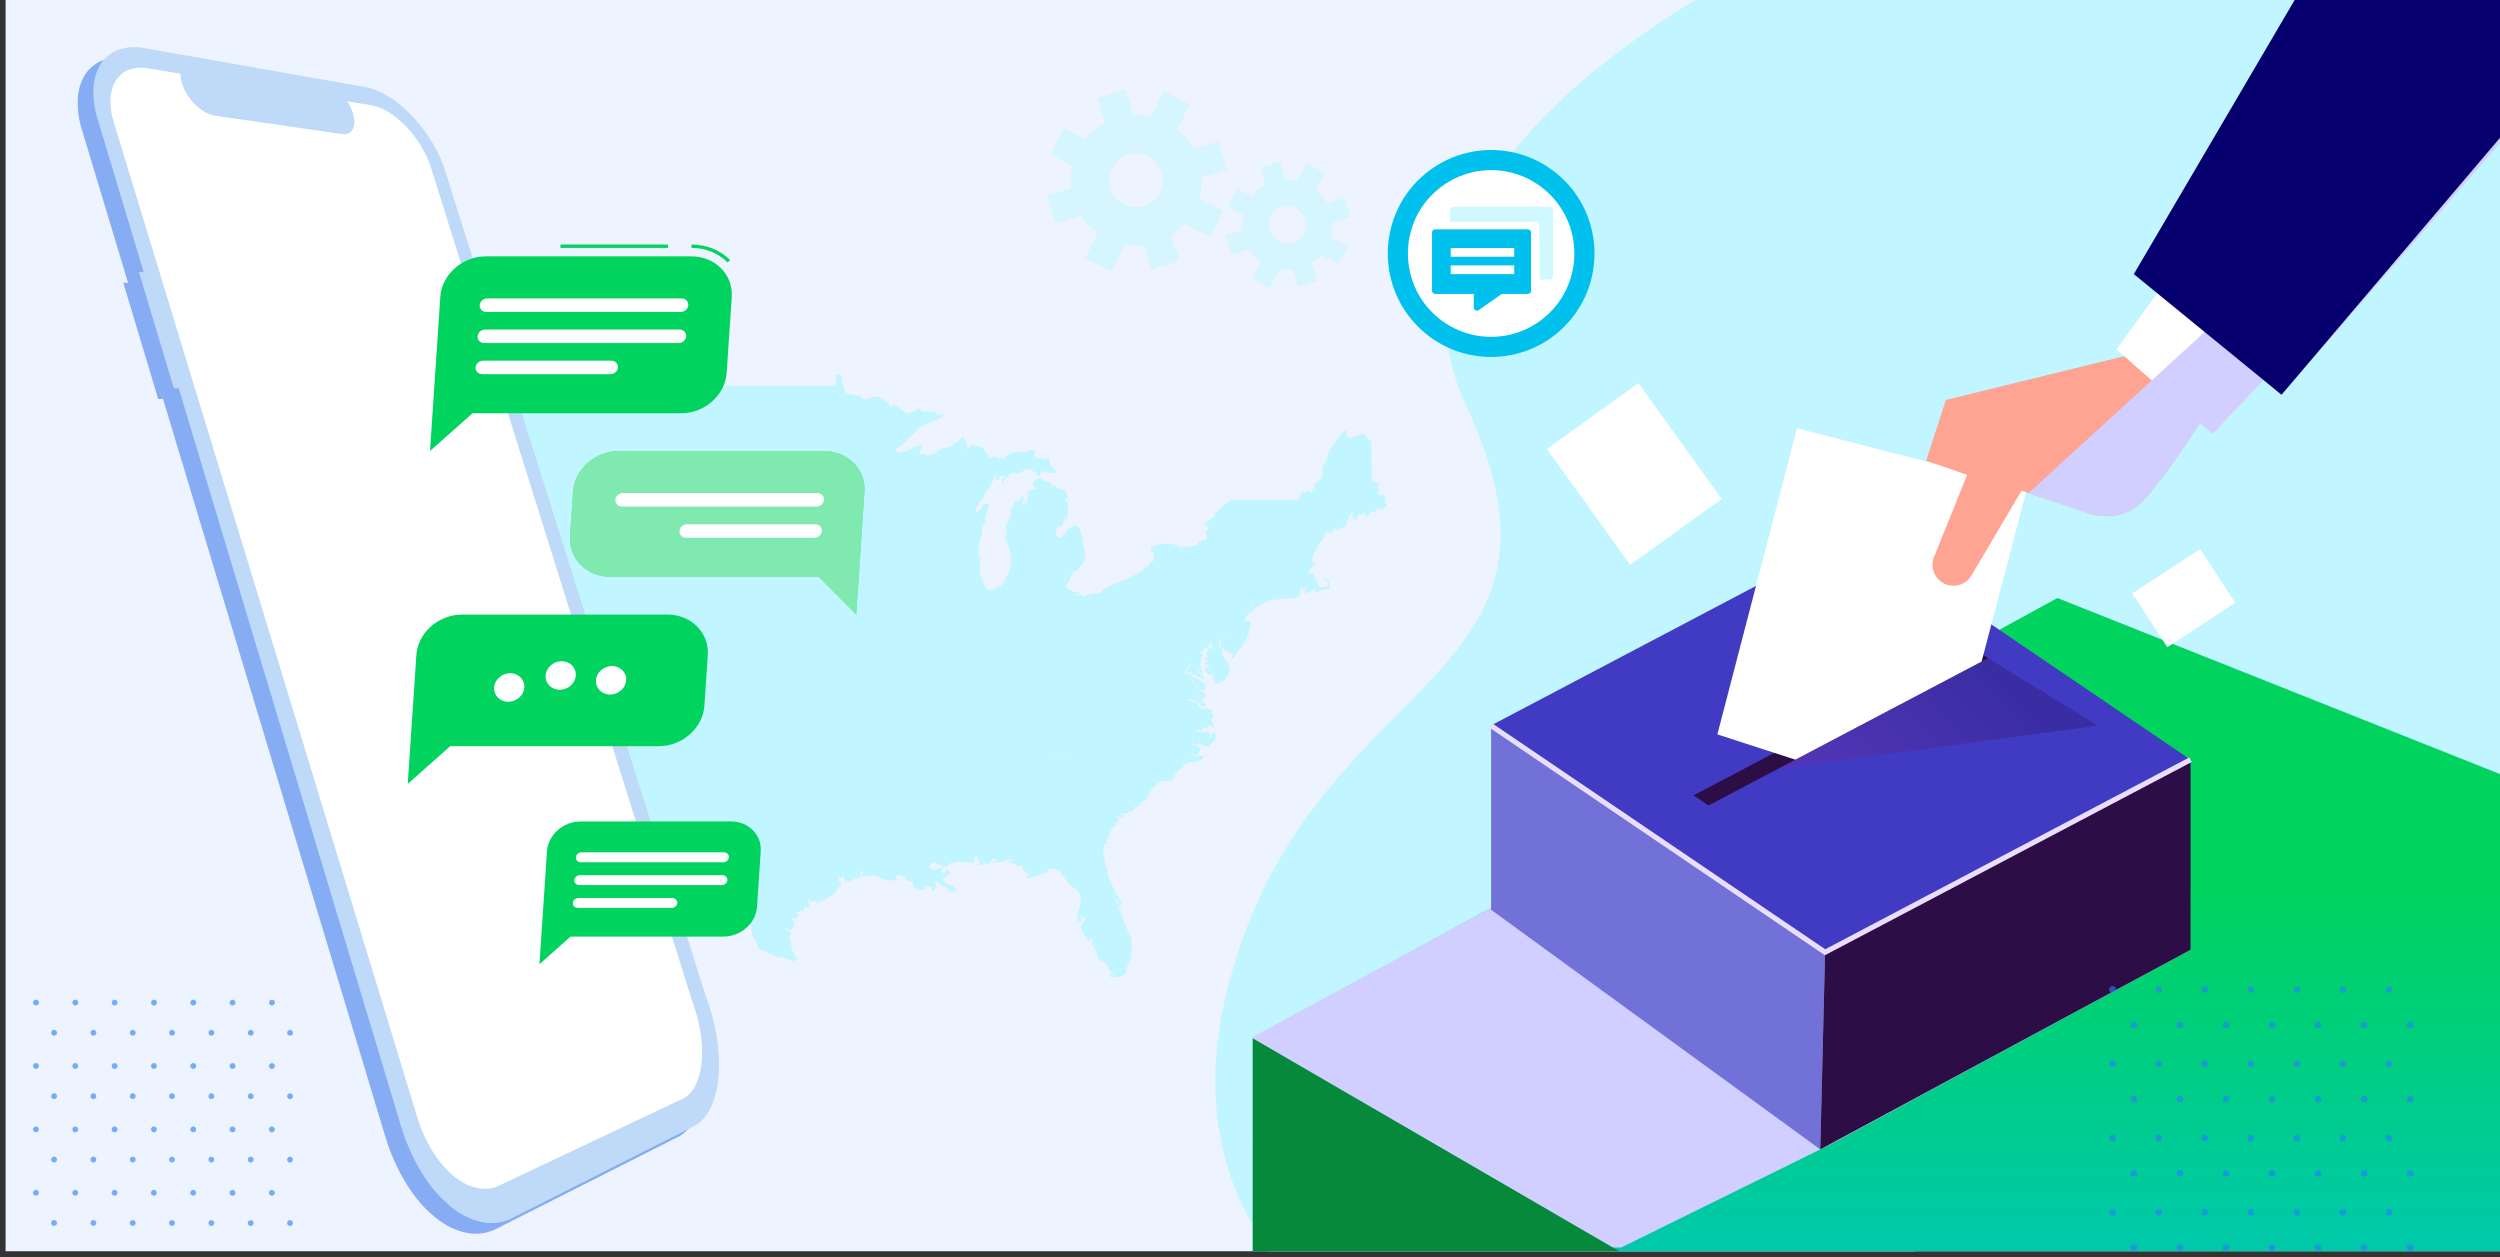 <svg width="354" height="178" viewBox="0 0 354 178" fill="none" xmlns="http://www.w3.org/2000/svg">
<rect x="0" y="0" width="354" height="178" fill="#333333" stroke="none"/>
<path d="M354 0H0.79V177.175H354V0Z" fill="#EEF4FF"/>
<path d="M354 0V142.343L322.207 155.701L321.44 156.022L271.094 177.175H179.787C179.662 177.002 179.538 176.826 179.417 176.65C178.702 175.627 178.025 174.563 177.393 173.461C172.619 165.13 170.384 154.491 173.559 141.054C184.488 94.784 226.63 98.039 207.639 57.513C206.07 54.164 205.176 50.834 204.879 47.544C204.692 45.554 204.727 43.578 204.962 41.618C205.069 40.682 205.227 39.746 205.428 38.816C205.514 38.405 205.614 37.994 205.721 37.583C205.825 37.172 205.939 36.76 206.063 36.349C206.188 35.935 206.319 35.523 206.461 35.116C206.761 34.228 207.103 33.347 207.48 32.472C207.639 32.11 207.801 31.75 207.97 31.387C208.298 30.679 208.654 29.974 209.031 29.276C210.212 27.082 211.614 24.933 213.21 22.829C219.687 14.27 229.321 6.492 240.054 0H354Z" fill="#C1F5FF"/>
<path d="M354 109.614V177.175H177.393V147.028L291.329 84.681L354 109.614Z" fill="url(#paint0_linear_1507_38696)"/>
<g style="mix-blend-mode:multiply">
<path d="M229.549 176.653L259.322 161.982L310.182 134.489L262.576 100.714L177.396 146.824V176.653H229.549Z" fill="#D1CFFF"/>
</g>
<path d="M310.182 107.576L258.43 134.838L211.141 102.721L262.897 75.463L310.182 107.576Z" fill="#413BC4"/>
<path d="M281.526 93.195L241.922 114.054L239.802 112.624L279.401 91.765L281.526 93.195Z" fill="#2D0D45"/>
<path d="M211.141 128.825L257.75 162.756L258.43 134.838L211.141 102.756V128.825Z" fill="#7171D8"/>
<path d="M310.182 134.489L257.75 162.756L258.43 134.838L310.182 107.576V134.489Z" fill="#2D0D45"/>
<path d="M211.141 102.756L258.43 134.838L310.182 107.572" stroke="#EADEFF" stroke-width="0.73" stroke-miterlimit="10"/>
<path d="M287.063 69.039L254.458 60.643L243.18 103.989L254.226 107.572L280.593 93.686L287.063 69.039Z" fill="white"/>
<path d="M232.003 54.254L219.041 63.578L230.831 79.977L243.793 70.653L232.003 54.254Z" fill="white"/>
<path d="M316.509 85.354L311.544 77.748L301.927 84.028L306.892 91.635L316.509 85.354Z" fill="white"/>
<path d="M300.98 50.385L275.533 56.635L272.741 65.232L278.545 67.243L273.861 78.87C273.246 80.397 273.995 82.135 275.529 82.736C276.883 83.265 278.42 82.736 279.16 81.485L286.248 69.478L296.182 72.826C296.182 72.826 300.424 74.167 303.547 70.815C306.673 67.467 311.581 59.762 311.581 59.762L300.98 50.385Z" fill="#FFA392"/>
<path d="M320.573 53.802L313.333 61.459L299.688 49.476L305.657 41.263L320.573 53.802Z" fill="white"/>
<path d="M323.244 49.493C323.244 49.984 322.846 50.385 322.352 50.385C321.858 50.385 321.461 49.987 321.461 49.493C321.461 48.999 321.858 48.602 322.352 48.602C322.846 48.602 323.244 48.999 323.244 49.493Z" fill="white"/>
<path style="mix-blend-mode:multiply" opacity="0.28" d="M281.526 93.195L297.06 102.756L251.857 108.823L281.526 93.195Z" fill="url(#paint1_linear_1507_38696)"/>
<g style="mix-blend-mode:multiply">
<path d="M354 8.745V20.269L323.063 55.896L320.573 53.798L320.538 53.833L313.329 61.459L311.516 59.866C311.499 59.894 311.474 59.928 311.45 59.969C311.426 60.001 311.405 60.039 311.378 60.08C311.271 60.242 311.125 60.467 310.946 60.74C310.904 60.806 310.859 60.875 310.811 60.947C310.766 61.016 310.718 61.089 310.666 61.165C310.632 61.217 310.6 61.269 310.566 61.321C310.459 61.483 310.341 61.659 310.22 61.842C310.151 61.942 310.086 62.043 310.013 62.15C309.965 62.222 309.916 62.298 309.861 62.374C309.792 62.478 309.723 62.585 309.647 62.696C309.433 63.01 309.208 63.345 308.97 63.687C308.925 63.756 308.88 63.822 308.832 63.891C307.799 65.391 306.597 67.08 305.447 68.549C305.336 68.691 305.226 68.832 305.115 68.97C305.08 69.015 305.042 69.064 305.004 69.109C304.904 69.237 304.804 69.361 304.7 69.482C304.3 69.972 303.913 70.422 303.547 70.812C300.421 74.164 296.179 72.823 296.179 72.823L287.253 69.814L304.683 53.867L304.797 53.76L312.179 47.009L312.331 46.871L354 8.745Z" fill="#D1CFFF"/>
</g>
<path d="M354 0V19.515L323.063 55.896L320.538 53.833L312.179 47.009L305.467 41.525L302.148 38.816L324.922 0H354Z" fill="#05006D"/>
<path d="M177.393 147.028L229.29 177.175H177.393V147.028Z" fill="#06893B"/>
<g style="mix-blend-mode:multiply">
<path d="M196.447 71.465L195.88 72.059L195.4 71.976L195.141 72.132L194.872 72.18L194.751 72.443L194.599 72.498L194.398 72.484L194.219 72.412L194.084 72.446L193.898 72.92L193.742 72.878L193.683 73.051L193.604 73.124L193.486 73.189L193.383 72.975L193.317 72.775L193.221 72.733L193.093 72.681L192.961 72.685L192.872 72.716L192.765 72.844L192.606 72.954L192.485 72.864L192.391 72.716L192.312 72.954L192.195 73.206L192.215 73.5L192.167 73.673L192.053 73.628L191.946 73.472L191.638 73.352L191.393 73.362L191.442 73.196L191.676 72.961L191.604 72.916L191.49 72.947L191.438 72.916L191.521 72.698L191.531 72.463L191.428 72.546L191.3 72.795L190.982 72.996L190.999 73.327L190.702 74.004L190.685 74.291L190.495 74.523L190.246 74.72L189.918 74.665L189.67 74.834L189.542 75.031L189.431 75.062L189.372 74.81L189.331 74.734L189.238 75.1L189.144 75.124L189.11 74.861L189.065 74.689L188.934 74.841L188.851 75.235L188.761 75.2L188.733 75.055L188.668 75.01L188.647 75.179L188.678 75.414L188.633 75.539L188.543 75.473L188.457 75.359L188.309 75.445L188.174 75.48V75.366L188.198 75.224L187.932 75.304L187.607 75.566L187.359 75.929L187.445 75.988L187.542 76.102L187.106 76.658L186.657 77.159L186.319 77.971L186.184 78.064L186.067 78.213L185.846 77.861L185.801 77.574L185.794 77.567L185.835 77.85L186.056 78.203L185.935 78.693L185.856 78.935L185.79 79.129L185.87 79.322L185.922 79.519L186.049 79.713L186.157 79.733L186.274 79.695L186.36 79.706L186.416 79.789L186.391 79.889L186.257 79.91L186.008 80.086L185.787 80.151L185.676 80.362L185.514 80.604L185.193 80.981L185.331 81.095L185.825 81.223L186.046 81.361L186.381 82.059L186.305 82.131L186.274 82.259L186.571 82.439L186.668 82.94L186.91 83.113L187.276 83.216L187.721 83.068L188.091 82.857L188.081 82.688L187.846 82.29L187.79 82.1L187.618 81.979L187.552 82.083L187.441 81.952L187.428 81.876L187.531 81.838L187.652 81.855L187.794 81.924L188.157 82.359L188.257 82.93L188.277 83.289L188.236 83.413L188.129 83.389L187.925 83.41L186.968 83.596L186.758 83.762L186.271 83.938L186.243 83.849L186.277 83.665L186.25 83.289L186.153 83.272L185.397 83.887L185.103 83.925L184.861 84.104L184.802 84.004L184.761 83.544L184.913 83.157L184.83 83.164L184.678 83.303L184.585 83.137L184.574 83.13L184.671 83.303L184.568 83.396L184.46 83.251L184.405 83.095L184.326 83.009L184.239 82.974L184.312 83.316L184.139 83.572L184.091 84.236L183.87 84.508L183.189 84.685L182.989 84.667L182.985 84.671L182.744 84.65L182.343 84.702L181.814 84.83L181.521 84.757L181.22 84.889L180.201 84.927L179.987 84.858L179.714 85.106L179.276 85.258L178.163 85.818L178.032 85.932L177.887 85.701L177.776 85.517L178.001 85.376L178.17 85.265L178.333 85.165L178.44 85.099L178.353 84.958L178.27 84.816L178.291 84.464L178.315 84.118L178.336 83.766L178.36 83.417L178.381 83.064L178.405 82.712L178.422 82.359L178.447 82.007L178.374 81.917L178.464 81.606L178.55 81.295L178.726 80.666L178.816 80.348L178.903 80.034L179.079 79.405L179.352 79.415L179.624 79.429L179.897 79.44L180.17 79.454L180.443 79.464L180.713 79.474L180.985 79.485L181.262 79.495L181.656 79.509L182.049 79.519L182.443 79.533L182.837 79.543L183.231 79.554L183.628 79.567L184.022 79.578L184.343 79.588L184.011 79.574L183.618 79.564L183.224 79.554L182.83 79.536L182.436 79.526L182.042 79.512L181.649 79.498L181.255 79.485L180.985 79.474L180.709 79.464L180.44 79.454L180.167 79.443L179.894 79.433L179.621 79.422L179.348 79.415L179.079 79.402L178.813 80.348L178.723 80.663L178.637 80.977L178.547 81.292L178.371 81.917H178.374L178.443 82.007L178.422 82.359L178.374 83.068L178.35 83.417L178.281 84.467L178.257 84.82L178.426 85.099L178.326 85.165L178.163 85.269L177.991 85.376L177.766 85.517L177.88 85.701L178.025 85.932L177.908 86.025L177.611 86.343L177.41 86.513L177.248 86.568L177.148 86.713L177.034 86.806L177.141 86.488L177.255 86.222L177.352 85.701L177.324 85.279L177.203 85.103L177.079 84.985L177.224 85.403L177.248 85.915V85.918L177.258 85.929L177.21 86.212L176.937 86.789L176.823 86.924L176.688 87.041L176.585 87.09L176.491 87.183L176.381 87.325L176.277 87.615L176.339 87.877L176.871 87.974L177.013 87.891L177.086 88.081L177.127 88.34L177.086 88.624L176.996 88.91L176.93 89.266L176.875 89.805L176.789 90.289L176.775 90.144L176.83 89.553L176.744 89.615L176.685 89.75L176.523 90.51L176.298 90.915L176.094 91.194L175.88 91.146L175.928 91.367L175.87 91.481L175.821 91.723L175.694 91.882L175.576 91.868L175.403 91.975L175.338 92.062L175.331 92.221L175.217 92.362L174.806 93.095L174.45 93.309L174.364 93.278L174.457 92.932L174.523 92.583L174.305 92.431L174.094 92.352L173.856 92.362L173.593 92.093L173.258 91.896L172.782 91.36L172.799 91.208L172.785 90.96L172.93 90.562L173.068 90.286L173.258 90.141L173.814 89.992L173.953 89.771L174.032 89.591L173.759 89.909L173.352 90.016L173.127 90.137L173.072 90.192L172.951 90.32L172.847 90.545L172.609 90.821L172.626 91.004L172.668 91.136L172.647 91.409L172.799 91.675L173.096 92.107L173.151 92.777L173.376 93.226L173.725 93.748L173.994 93.896L174.004 94.09L173.883 94.408L173.718 94.556L173.932 94.525L174.035 94.598L174.139 94.864L174.132 95.033L174.129 95.137L174.091 95.289L174.029 95.351L174.032 95.196L173.987 95.14L173.911 95.209L173.866 95.285L173.845 95.59L173.794 95.738L173.614 95.783L173.428 96.18L173.258 96.405L173.196 96.547L172.94 96.581L172.522 96.636H172.519L172.408 96.795L172.201 96.726L171.88 96.737L171.942 96.522L172.035 96.332L171.866 96.146L171.766 96.122L171.666 96.046L171.787 95.89L171.845 95.724L171.807 95.52L171.859 95.368L171.776 95.393L171.642 95.552L171.559 95.617L171.507 95.472L171.448 95.507L171.41 95.603L171.327 95.655L171.148 95.52L170.882 95.368L170.733 95.102L170.654 94.898L170.737 94.525L170.92 94.46L171.155 94.522H171.465L171.421 94.439L171.31 94.456L170.982 94.152L170.875 93.969L170.695 93.921L170.612 94.097L170.519 94.142L170.633 93.758L170.778 93.744L170.996 93.637L170.934 93.413L170.792 93.316L170.543 93.44L170.547 93.285L170.595 93.084H170.782L170.947 93.147L171.089 92.825L171.092 92.68L170.861 92.891L170.809 92.435L171.037 91.996L171.255 91.806L171.528 91.813L171.807 91.778L171.631 91.699L171.452 91.657L171.586 91.481L171.704 91.45L171.814 91.298L171.545 91.319L171.576 91.032L171.445 91.091L171.289 91.118L171.227 91.239L171.237 91.443L171.189 91.578L171.068 91.682L170.861 91.764L170.84 91.619L170.775 91.557L170.747 91.865L170.695 91.972L170.543 91.682L170.498 91.74L170.505 91.823L170.467 91.965L170.336 92.037L170.346 92.221L170.298 92.321L169.88 92.162L169.873 92.214L170.108 92.556L170.277 92.67L170.298 92.856L170.153 93.008L169.949 92.877L169.914 92.888L170.022 93.112L170.094 93.309L170.022 93.478L170.035 93.682L170.018 93.865L169.977 94.028L170.073 94.774L170.191 94.975L170.308 95.168L170.37 95.348L170.246 95.375L170.049 95.227L169.876 95.116L169.669 94.753L169.635 94.608L169.583 94.494L169.607 94.757L169.68 95.05L170.329 95.704L170.45 95.952L170.54 96.149L170.516 96.339L170.35 96.208L170.205 96.035L169.818 95.845L169.334 95.724L169.061 95.275V95.465L168.999 95.624L168.83 95.431L168.726 95.265L168.688 95.085L168.481 95.095L168.26 95.254L168.049 95.216L168.025 94.909L168.08 94.746L168.319 94.359L168.543 94.162L168.643 93.91L168.609 93.516L168.64 93.81L168.885 93.523L168.882 93.516L168.643 93.793L168.612 93.499L168.55 93.406L168.415 93.333L168.37 93.309V93.312L168.412 93.337L168.547 93.409L168.609 93.502V93.516L168.567 93.903L168.44 94.104L168.236 94.259L167.973 94.529L167.908 94.778L167.825 95.247L167.935 95.406L168.053 95.448L168.388 95.341L168.564 95.389L168.951 95.952L169.676 96.17L169.939 96.308L170.156 96.602L170.478 96.768L170.73 97.013L170.733 97.172L170.647 97.362L170.612 97.614L170.505 97.773L170.25 97.79L170.094 97.749L169.262 96.854L169.161 96.771L168.851 96.305L168.488 96.049L168.377 96.056L168.892 96.522L169.103 96.844L169.472 97.3L169.738 97.49L169.932 97.79L170.115 97.932L170.609 98.133L170.436 98.278L170.712 98.399L170.75 98.623L170.723 98.879L170.343 98.779L170.332 98.969L170.367 99.079L170.198 99.169L169.966 99.048L169.362 98.368L169.365 98.457L169.417 98.564L169.769 99.003L170.084 99.266L170.353 99.383L170.557 99.605L170.633 99.736L170.678 99.936L170.526 100.071L170.353 100.147L170.18 100.012L170.06 99.867L169.794 99.625L169.714 99.349L169.514 99.366L168.671 99.017L167.994 98.976L168.06 99.048L168.146 99.093L168.685 99.18L168.895 99.338L169.338 99.48L169.597 99.518L169.7 99.95L170.06 100.247L170.108 100.468L170.353 100.493L170.782 100.275L171.058 100.351L171.459 100.413L171.548 100.586L171.617 100.921L171.759 101.294L171.849 101.657H171.763L171.562 101.653L171.49 101.923L171.528 102.075L171.673 102.234L171.835 102.628L171.966 103.16L171.79 102.946L171.607 102.828L171.317 102.742L171.058 102.59L171.075 102.808L171.051 103.046L170.854 102.973L170.719 102.894L170.84 103.146L170.581 103.07L170.408 103.087L170.298 103.309L170.146 103.443L169.921 103.488L169.59 103.284L169.483 103.036L169.441 102.759L169.421 103.087L169.483 103.426L169.462 103.685L169.78 103.734L170.077 103.692L170.478 103.702L170.74 103.654L170.899 103.571L171.279 103.644L171.307 103.955L171.262 104.262L171.241 104.594L171.348 104.59L171.469 104.483L171.531 103.892L171.88 103.675L171.994 103.689L172.105 103.882L172.146 104.076L172.184 104.338L172.101 104.742L171.569 105.212L171.189 105.648L170.992 105.734L170.712 105.686L170.395 105.575L170.239 105.554L170.122 105.589L170.049 105.458L170.001 105.212L169.88 105.133L169.783 105.14L169.721 105.399L169.421 105.472L169.02 105.368L168.595 105.15L168.778 105.382L169.828 105.817L169.946 105.9L170.06 106.017L169.911 106.204L169.797 106.411L169.78 106.577L169.738 106.681L169.32 106.961L169.092 106.909L168.512 106.404L168.778 106.843L168.989 107.026L169.417 107.123L170.215 106.961L170.474 107.14L170.26 107.455L170.046 107.676L169.766 107.697L169.521 107.755L169.445 107.907L169.269 107.914L168.996 107.925L168.567 107.939L168.336 107.904L168.011 108.215L167.887 108.253L167.714 108.194L167.642 107.949L167.566 107.825L167.562 108.291L167.593 108.412L167.652 108.509L167.272 108.761L166.906 109.075L166.775 109.162L166.623 109.317L166.319 109.77L166.243 110.102L166.132 110.468L166.118 110.302L166.136 110.022L166.06 109.704L166.011 110.292L165.894 110.561L164.806 110.544L164.367 110.679L163.966 110.278L163.593 109.898L163.22 109.518L162.844 109.138L162.471 108.754L162.097 108.374L161.724 107.99L161.351 107.607L160.958 107.593L160.567 107.579L160.177 107.565L159.787 107.555L159.393 107.538L159.002 107.527L158.612 107.514L158.218 107.5L158.204 107.237L158.194 107.047L157.949 106.726L157.804 106.539L157.496 106.702L157.479 106.622L157.489 106.48L157.462 106.429L157.379 106.394L156.502 106.353L156.063 106.332L155.624 106.311L155.185 106.29L153.869 106.228L153.769 106.197L153.572 106.308L153.051 106.477L152.795 106.626L152.702 106.615L151.818 106.902H151.769L150.93 106.916L150.09 106.926L149.254 106.94L148.415 106.95L148.519 106.246L148.512 106.256L148.408 106.971L147.507 106.961L146.608 106.95L145.71 106.94L144.809 106.93L144.367 106.923L143.921 106.919L143.475 106.912L143.033 106.909L142.588 106.902L142.142 106.899L141.7 106.895L141.254 106.888L140.809 106.881L140.367 106.878L139.921 106.874L139.033 106.864L138.588 106.861L137.7 106.847L137.665 106.85L137.696 106.892L137.748 106.937L137.71 106.902L137.676 106.861L137.71 106.857L138.156 106.864L139.489 106.881L139.935 106.885L140.823 106.899L141.265 106.902L142.156 106.916L142.598 106.923L143.489 106.933L143.931 106.94L144.377 106.943L144.809 106.93L144.812 106.937L145.71 106.947L146.612 106.961L147.51 106.971L148.412 106.981L149.251 106.971L150.087 106.961L150.926 106.947L151.738 106.937V106.93L151.759 106.926H151.811L152.253 106.785L152.691 106.643L152.788 106.646L153.044 106.501L153.562 106.332L153.762 106.221L153.862 106.252L154.301 106.27L154.74 106.29L155.179 106.308L155.617 106.328L156.056 106.349L156.498 106.366L156.937 106.387L157.375 106.404L157.458 106.442L157.486 106.491L157.476 106.632L157.493 106.712L157.8 106.55L157.945 106.736L158.191 107.057L158.201 107.244L158.215 107.51L158.609 107.52L158.999 107.538L159.389 107.548L159.783 107.562L160.173 107.576L160.564 107.59L160.958 107.6L161.348 107.617L161.721 107.997L162.094 108.381L162.467 108.764L162.844 109.144L163.217 109.525L163.593 109.905L163.966 110.285L164.363 110.689L164.329 110.699L163.597 111.197L163.379 111.415L162.774 112.247L162.623 112.783L162.498 112.558L162.526 112.389L162.529 112.251L162.377 112.548L162.522 112.976L162.391 113.142L161.994 113.446L161.776 113.498L161.531 113.581L161.455 113.885L161.12 114.161L160.926 114.286L160.574 114.21L160.681 114.476L160.553 114.676L160.325 114.832L160.046 114.932L159.887 114.922L159.752 114.973L159.645 115.105L159.382 115.226L159.11 115.157L158.802 115.115L158.633 115.188L158.92 115.309L159.072 115.478L159.044 115.709L158.964 115.799L158.781 115.92L158.702 115.903L158.654 115.792L158.595 115.568L158.512 115.613L158.495 115.72L158.422 115.758L158.163 115.395L158.177 115.671L158.267 115.886L158.353 115.993L158.443 116.055L158.464 116.155L158.287 116.394L158.194 116.445L158.035 116.483L157.942 116.632L157.973 116.76L157.417 116.501L157.42 116.508L157.973 116.76L157.831 117.036L157.493 117.206L157.389 117.199L157.303 117.25L157.355 117.375L157.441 117.461L157.438 117.544L157.348 117.655L157.172 117.689L157.071 117.817L157.103 117.938L157.161 118.007L157.151 118.121L156.951 118.239L156.902 118.353L157.002 118.387L157.082 118.353L157.137 118.377L157.016 118.57L156.906 118.688L156.806 118.895L156.567 118.954L156.574 119.023L156.709 119.082L156.823 119.244L156.609 119.541L156.477 119.517L156.398 119.451L156.346 119.686L156.367 119.811L156.318 120.067L156.236 120.374L156.18 120.498L156.191 120.733L156.229 120.958H156.225L156.35 121.245L156.546 122.43L156.685 122.845L156.926 123.95L157.327 125.018L157.897 126.303L158.826 127.855L158.937 128.076L158.816 128.262L158.778 128.456L158.768 128.746L158.799 129.029L158.909 129.378L159.12 129.907L159.002 129.8L158.695 129.043L158.66 128.594L158.705 127.958L158.633 127.972L158.574 128.179L158.543 128.421L158.467 128.515L158.36 128.145L158.37 127.976L158.481 127.782L158.45 127.713L158.267 127.613L158.229 127.454L158.253 127.295L158.149 127.215H158.066L158.122 127.599L158.208 127.834L158.315 128.397L158.488 128.739L158.588 129.026L159.762 132.056L160.039 132.443L160.142 132.72L160.246 133.297L160.27 134.033L160.08 135.38L160.035 136.292L160.008 136.265L159.99 136.168L159.945 136.158L159.78 136.576L159.552 136.952L159.479 137.536L159.369 137.83L159.044 138.137L158.84 138.127L158.346 138.362L157.997 138.3L157.583 138.428L157.31 138.414L157.151 138.137L157.175 138.013L157.237 137.889L157.341 137.861L157.711 138.148L157.78 138.027L157.666 137.885L157.455 137.806L157.299 137.716L156.982 137.056L156.657 136.603L156.602 136.299L156.039 136.116L155.631 135.836L155.365 135.335L155.213 134.447L155.033 134.347L154.957 134.275L155.134 133.946L155.317 133.67L155.172 133.735L155.061 133.839L154.923 134.084L154.823 134.122L154.733 134.084L154.626 133.615L154.657 133.038L154.805 132.82L154.577 132.816L154.339 132.899L154.377 133.093L154.343 133.2L154.17 133.172L154.042 133.103L153.862 132.903L153.624 132.523L153.127 131.465L153.03 131.313L152.864 131.158L152.94 131.11L153.082 131.078L153.4 130.602L153.648 130.315L153.731 130.114L153.717 130.028L153.607 129.904L153.462 130.014L153.4 129.98L153.234 129.731L153.078 129.662L152.968 129.717L153.085 129.921L153.189 129.997L153.147 130.298L153.106 130.394L153.009 130.481L152.857 130.436L152.781 130.508L152.691 130.432L152.602 130.298L152.501 130.08L152.764 128.86L153.009 128.079L153.033 127.188L153.051 127.056L153.03 126.818L152.705 126.3L151.261 125.032L150.142 123.529L149.175 122.962L148.439 123.086L148.311 123.2L148.256 123.352L148.301 123.518L148.235 123.591L148.039 123.581L147.773 123.619L147.078 124.016L146.833 124.002L146.612 124.106L146.443 124.182L146.007 124.223L145.638 124.313L145.479 124.265L145.379 124.037V123.798L145.462 123.978L145.593 124.12L145.652 124.064L145.676 123.936L145.545 123.691L145.127 123.373L144.653 122.907L144.798 122.924L144.833 122.824L144.684 122.693L144.747 122.544L144.85 122.385L144.65 122.406L144.47 122.52L144.463 122.658L144.429 122.765L144.332 122.751L144.152 122.616L143.268 122.24L142.494 122.029L143.089 121.929L143.41 122.005L143.372 121.887L143.292 121.815L143.04 121.725L142.715 121.76L142.515 121.715L142.304 121.808L142.076 121.943L141.873 122.012L141.075 122.109L140.429 122.216L140.529 122.105L140.643 122.033L141.026 121.925L141.082 121.697L140.988 121.48L140.888 121.532L140.785 121.704L140.653 121.58H140.512L140.47 121.853L140.287 122.036L140.204 122.219L139.665 122.364L139.596 122.316L139.755 122.143L139.741 122.046L139.655 122.084V122.095L139.589 122.126L139.285 122.454L138.225 122.565L138.284 122.489L138.505 122.475L138.823 122.368L138.757 122.192L138.636 121.998L138.522 121.977L138.449 121.863L138.453 121.504L138.384 121.293L138.208 121.079L138.149 121.12L138.025 121.49L137.918 121.97L137.866 122.126L137.551 122.14L137.272 122.109L137.133 122.115L137.095 121.456L137.068 120.854L137.037 120.253L137.009 119.648L136.95 118.436L136.919 117.828L136.892 117.219L136.957 116.618L137.026 116.017L137.092 115.412L137.161 114.811L137.23 114.203L137.296 113.598L137.365 112.987L137.43 112.379L137.5 111.77L137.634 110.544L137.703 109.929L137.769 109.314L137.838 108.695L137.907 108.077L137.973 107.458L137.99 107.299L137.993 107.244L138.004 107.165L137.99 107.158L137.983 107.237L137.98 107.289L137.962 107.448L137.893 108.07L137.828 108.688L137.759 109.307L137.69 109.922L137.624 110.537L137.555 111.149L137.489 111.76L137.351 112.98L137.285 113.588L137.151 114.801L137.082 115.405L137.012 116.007L136.947 116.608L136.878 117.209L136.936 118.429L136.968 119.033L136.995 119.642L137.026 120.243L137.054 120.847L137.085 121.449L137.12 122.109L136.311 122.157L135.959 121.995L135.81 121.963L135.721 121.967L135.31 122.115L134.84 122.23L134.729 122.195L134.57 122.188L134.228 122.582L134.014 122.679L134.011 122.675L133.824 122.762L132.812 122.433L132.56 122.167L132.335 122.112L132.063 122.081L131.769 122.406L131.544 122.845L131.9 123.083L132.204 123.197L132.705 123.1L132.981 122.886L133.209 122.893L133.316 122.848L133.417 122.737L133.613 122.824L133.617 122.914L133.479 123.038L133.306 123.142L133.199 123.263L133.396 123.511L133.71 123.594L133.828 123.56L133.9 123.28L134.094 123.1L134.349 123.142L134.311 123.252L134.349 123.359L134.47 123.539L134.453 123.798L134.477 123.857L134.197 123.974L133.99 124.012L133.821 124.161L133.911 124.247L133.738 124.323L133.624 124.292L133.565 124.323L133.548 124.413L133.458 124.5L133.586 124.755L133.848 124.925L134.031 125.132L134.774 125.408L134.954 125.398L135.13 125.674L135.272 125.768L135.41 125.816L135.396 126.006L135.151 126.144L135.085 126.31L135.026 126.403L134.916 126.286L134.805 126.203L134.543 126.459L134.415 126.517L134.477 126.238L134.377 126.127L134.228 125.844L134.011 125.671L133.855 125.612L133.734 125.502L133.593 125.457L133.468 125.467L133.258 125.405L133.244 125.253L133.185 125.142L133.023 125.011L132.246 124.759L132.239 124.862L132.29 124.938L132.404 124.99L132.539 125.09V125.391L132.48 125.519L132.456 125.699L132.404 125.882L132.308 126.023L132.097 126.124L132.004 126.041L131.848 125.647L131.634 125.522L131.292 125.505L131.061 125.595L130.809 125.978L130.605 126.041L129.907 125.844L129.109 125.543L129.13 125.443L129.258 125.408L129.499 125.45L129.486 125.346L129.244 125.011L129.199 124.855L129.23 124.672H129.151L129.005 124.831L128.498 124.697L128.356 124.538L128.059 124.092L127.638 124.075L127.441 123.812L127.099 123.926L126.923 124.054L126.771 124.247L126.829 124.348L126.981 124.507L126.912 124.583L126.422 124.697L125.289 124.572L124.954 124.451L124.508 124.196L123.89 123.992L123.593 123.957L123.302 123.999L122.453 124.019L122.256 124.075L122.09 124.164L121.979 124.068L121.931 123.895L122.028 123.864L122.135 123.764L122.235 123.563L122.249 123.442L122.18 123.363V123.359L122.049 123.352L121.755 123.878L121.921 124.171L121.91 124.275L121.33 124.334L120.014 124.925L119.503 125.242L119.527 125.135L120.149 124.724L119.931 124.662L119.579 124.766L119.451 124.728L119.603 124.386L119.551 124.085L119.302 124.075L119.144 124.316L119.03 124.306L118.888 124.202L118.774 124.234L118.857 124.779L119.016 125.004L119.15 125.287L118.791 125.64L118.456 125.927L118.418 126.207L118.083 126.573L117.769 126.777L117.023 127.26L116.812 127.364L116.477 127.589L116.014 127.754L115.572 128.024L115.42 128.065L115.703 127.837L116.038 127.613L115.751 127.644L115.306 127.54L115.036 127.533L115.033 127.616L114.826 127.734L114.611 127.564L114.518 127.45L114.473 127.354L114.38 127.329L114.294 127.374L114.615 128.069L114.75 128.097L114.898 128.166L114.712 128.328L114.508 128.449L114.19 128.528L113.921 128.276L113.862 128.591L113.824 128.905L113.734 128.985L113.589 129.102L113.51 129.016L113.472 128.895L113.382 129.005L113.247 129.085L113.023 129.102L112.853 129.143L112.857 129.275L112.905 129.403L113.202 129.302L113.092 129.638L112.819 129.969L112.598 130.049L112.259 129.997L112.176 130.031L112.1 130.097L112.494 130.615L112.242 131.396L112.079 131.68L111.969 131.714L111.845 131.725L111.406 131.472L111.168 131.279L111.382 131.807L111.955 131.963L111.983 132.163L111.979 132.333L111.869 132.533L111.762 132.799L111.841 132.982L111.934 133.438L112.01 133.649L112.097 134.285L112.187 134.558L112.708 135.567L112.884 135.577L112.912 135.684L112.895 135.895L112.518 135.957L112.359 136.051L112.332 136.13L112.307 136.175L112.259 136.171L112.079 136.113L111.675 135.826L111.081 135.65L110.301 135.584L109.769 135.439L109.482 135.221L109.185 135.09L108.874 135.048L108.615 134.931L108.411 134.734L108.111 134.61L107.717 134.551L107.461 134.406L107.282 134.043V134.036L107.123 133.435L106.922 133.055L106.532 132.581L106.494 132.523V132.443L106.542 132.17L106.501 131.973L106.376 131.811L106.349 131.642L106.414 131.462L106.421 131.248L106.363 130.995L106.114 130.726L105.672 130.432L105.299 130.004L104.988 129.441L104.684 129.047L104.38 128.829L104.173 128.566L104.062 128.249L104.028 128.069L104.072 128.017L103.889 127.668L103.471 127.018L103.23 126.538L103.167 126.238L102.901 125.878L102.432 125.46L102.176 125.187L102.114 125.001L101.382 124.451L101.167 124.106L101.002 123.995L100.808 124.009L100.711 123.974L100.708 123.898L100.646 123.895L100.528 123.967L100.138 123.981L99.478 123.94L99.002 123.847L98.704 123.698L98.501 123.719L98.383 123.905L98.131 124.026L97.748 124.078L97.416 124.424L97.14 125.056L97.019 125.464L97.053 125.647L96.981 125.778L96.801 125.861L96.618 126.044L96.435 126.327L96.218 126.466L95.969 126.459L95.509 126.238L94.843 125.806L94.318 125.543L93.938 125.443L93.603 125.242L93.312 124.945L93.043 124.748L92.801 124.648L92.514 124.316L92.186 123.757L92.024 123.321V122.862L91.592 121.863L91.368 121.428L91.198 121.227L90.87 120.989L90.376 120.709L89.72 120.153L88.891 119.313L88.307 118.809L87.962 118.636L87.665 118.332L87.412 117.897L87.164 117.62L87.14 117.61L86.801 117.444L87.129 117.61L87.109 117.603L86.501 117.596L84.673 117.589L84.062 117.582L82.846 117.575H82.234V117.938L82.231 118.301V118.667V119.026L81.25 119.03L80.272 119.033H79.291L77.333 119.04L76.355 119.044H75.374L74.397 119.047L73.084 118.57L71.768 118.09L69.143 117.13L67.827 116.646L66.514 116.166L65.201 115.682L63.889 115.198L64.02 115.011L64.193 114.521L63.882 114.555L63.091 114.628L62.3 114.697L58.341 115.053L57.55 115.122L57.543 115.101L57.526 114.742L57.395 114.614L57.233 114.694L57.153 114.231L57.194 114.009L57.174 113.795L57.018 113.263L56.607 112.62L55.719 111.815L55.267 111.549L54.908 111.207L54.683 111.114L54.4 111.086L54.317 111.238L53.996 111.135L54.044 110.755L53.73 110.222L53.474 110.164L52.828 110.202L51.968 109.908L51.709 109.735L51.623 109.424L51.215 109.151L50.683 108.889L50.386 108.951L49.999 108.91L49.447 108.716L49.122 108.692L48.49 108.751L48.255 108.709L48.037 108.467L47.802 108.346L47.854 108.049L47.823 107.776L47.858 107.569L47.754 107.106L47.837 106.677L47.764 106.522L47.633 106.404L47.215 106.228L47.139 106.007L47.205 105.7L47.098 105.496L46.756 105.309L46.438 104.877L46.034 104.642L45.868 104.248L45.619 104.003L45.533 103.785L44.98 103.011L44.389 102.407L44.3 102.054L44.276 101.574L44.507 101.284L44.631 101.025L44.617 100.79L44.583 100.617L44.379 100.313L43.595 100.133L42.956 99.387L42.918 98.813L42.669 98.222L42.666 97.839L42.628 97.424L42.818 97.334L42.987 97.365L42.97 97.531L43.025 97.829L43.225 98.053L43.419 98.15L43.592 98.368L43.723 98.433L43.858 98.447L43.782 98.309L43.706 98.219L43.612 97.932L43.436 97.562L43.232 97.362L43.129 96.989L43.042 96.906L42.987 96.764L43.184 96.602L43.453 96.484L43.816 96.45L44.839 96.505L45.056 96.408L45.236 96.443L45.37 96.429L45.094 96.332L44.935 96.367L44.752 96.346L44.386 96.367L44.237 96.326L44.075 96.208L43.968 96.194L43.63 96.398L43.481 96.374L43.125 96.153L42.966 96.122L42.718 96.249L42.69 96.792L42.766 97.196L42.614 97.238L42.441 97.068L42.172 96.968L41.954 96.82L41.64 96.536L41.477 96.433L41.291 96.668L41.284 96.56L41.377 96.287L41.35 95.831L41.63 96.198L41.543 95.942L41.325 95.659L41.16 95.562L40.952 95.057L40.483 94.75L40.11 94.256L39.346 93.433L39.294 92.711L39.015 91.792L39.132 91.267L39.118 90.897L38.98 90.334L38.835 90.026L38.217 89.187L37.619 88.617L37.526 88.188L37.484 87.753L37.616 87.362L37.726 86.955L37.809 86.848L37.84 86.889L37.819 86.979L37.902 87.007L37.937 86.827L37.985 86.73L37.899 86.72L37.906 86.665L37.961 86.551L38.144 86.011L38.127 85.331L38.324 84.491L38.317 84.215L38.189 83.617L38.061 83.258L37.837 83.002L37.937 82.629L37.926 82.273L37.882 82.214H38.621L37.868 82.211L37.519 81.758L37.363 81.081L37.336 80.794L37.377 80.034L37.27 79.713L37.008 79.174L37.122 78.707L37.242 78.42L37.543 77.177L37.612 77.076L37.74 77.08L37.958 76.865L37.857 76.817L37.702 76.917L37.84 76.423L37.992 75.995L38.089 75.843L38.137 74.447L38.227 73.379L38.372 73.023L38.32 72.657L38.376 72.159L38.337 71.658L38.645 69.219L38.603 68.922L38.697 68.525L38.61 67.474L38.648 66.292L38.572 66.14L38.531 65.978L38.603 65.954L38.745 66.127L39.405 66.123L39.826 65.964L39.982 66.016L40.158 66.234L40.383 66.275L40.655 66.237L40.572 66.185L40.441 66.171L40.144 65.971L39.978 65.771L39.464 65.784L39.357 65.657L38.783 65.784L38.607 65.653L38.296 65.74L38.372 65.363L38.358 64.893L38.372 64.433L38.448 64.769L38.642 65.124L38.735 64.724L38.8 64.212L38.61 64.015L38.296 63.87L38.182 63.394L38.932 62.989L38.534 62.903L38.376 62.72L38.186 62.699L38.172 62.837L38.11 63.024L38.041 62.778L38.02 62.492L37.94 61.998L37.636 61.199L37.45 60.159L37.218 59.645L36.769 59.15L36.652 58.864L36.548 58.128L36.607 57.571L36.524 57.181L36.738 57.205L37.305 57.513L38.006 57.755L38.217 57.931L38.559 58.062L40.445 58.266L40.569 58.245L40.814 58.117L40.918 58.131L41.194 58.418L41.332 58.452L41.512 58.439L41.643 58.383L41.871 58.186L41.899 58.259L41.895 58.442L41.978 58.701L42.148 59.036L42.21 59.244L41.871 59.831L41.806 59.842L41.795 59.645L41.754 59.606L41.118 60.595L40.894 61.065L40.87 61.275L40.88 61.4L40.966 61.427L41.17 61.383L41.471 61.189L41.484 61.148L41.205 61.213L41.07 61.22L41.087 60.999L41.118 60.892L41.301 60.567L41.495 60.37L41.768 60.159L41.926 59.987L42.034 59.734L42.338 59.43L42.393 59.344L42.383 59.095L42.403 59.047L42.548 59.081L42.611 59.506L42.576 59.696L42.313 59.931L42.282 60.014L42.331 60.332L42.289 60.36L42.189 60.322L42.154 60.343L42.403 60.688L42.483 60.954L42.493 61.193L42.427 61.649L42.351 61.725L42.23 61.7L42.065 61.559L42.03 61.604L41.899 61.959L41.854 61.925L41.775 61.507L41.73 61.476L41.477 61.666L41.377 61.849L41.288 62.143L41.177 62.277L41.491 62.305L41.775 62.246L41.999 62.385L42.075 62.388L42.286 62.253L42.351 62.16L42.521 61.721L42.607 61.642L42.735 61.638L42.859 61.569L43.042 61.327L43.046 61.23L42.98 60.688L43.001 60.377L42.966 60.28L42.883 60.177L42.894 60.076L42.959 59.914L42.966 59.769L42.908 59.638L42.932 59.486L43.108 59.164L43.139 59.023L43.35 58.705L43.298 58.573L43.142 58.414L43.046 58.276L42.946 58.059L42.866 57.986L42.845 58.017L42.949 58.373L42.928 58.397L42.652 58.207L42.59 58.086L42.555 57.92L42.579 57.796L42.728 57.675L42.904 57.63L42.887 57.53L42.669 57.195L42.521 57.043L42.407 56.97L42.251 56.949L42.186 56.894L42.168 56.815L42.199 56.711L42.282 56.676L42.517 56.718L42.645 56.645L42.631 56.514L42.593 56.438L42.6 55.961L42.51 55.574L42.462 55.509L42.41 55.502L42.358 55.557L42.213 55.571L42.12 55.443L42.02 55.198L41.837 54.61H57.751L57.754 55.281L57.758 55.951L57.761 56.621L57.764 57.291L57.768 57.955L57.771 59.278L57.775 59.938L57.778 60.595L57.782 61.251L57.785 61.904L57.789 62.557L57.792 63.207V63.853L57.795 64.499L57.799 65.142L57.778 65.183L57.761 65.277L57.84 65.543L58.027 65.933L58.086 66.206L58.013 66.362L58.065 66.635L58.179 66.838L58.086 66.628L58.037 66.355L58.11 66.199L58.048 65.926L57.865 65.536L57.785 65.27L57.802 65.176L57.823 65.138L57.82 64.496V63.849L57.813 62.554L57.809 61.904V61.248V60.591L57.806 59.935L57.799 58.618V57.951L57.795 57.288L57.792 56.618V55.951V55.281L57.785 54.61H112.67H112.674H117.713L118.366 54.617L118.377 53.726L118.387 53.017L118.985 53.104L119.164 53.235L119.219 53.297L119.202 53.491L119.251 54.078L119.361 54.569L119.61 55.156V55.16L119.631 55.388L119.713 55.533L119.865 55.664L120.439 55.827L121.434 56.017L121.997 56.231L122.131 56.476L122.394 56.573L122.791 56.524L123.071 56.421L123.327 56.189L123.662 56.141L123.945 56.155L124.232 56.179L124.384 56.213L124.826 56.397L125.113 56.545L125.527 56.825L125.758 56.949L125.866 57.236L125.997 57.609H126.18L126.318 57.392L126.667 57.35L127.13 57.506L127.534 57.938L128.121 58.325L128.477 58.515H128.84L129.303 58.325L129.793 57.955L130.145 57.889L130.356 57.927L130.474 58.214L130.619 58.325L130.999 58.29L131.793 58.345L132.425 58.266L132.57 58.432L132.702 58.691L132.957 58.774L133.303 58.691L133.852 58.746L133.776 58.788L133.696 58.781L133.589 58.843L133.458 58.974L133.154 59.161L132.681 59.41L132.132 59.634L131.023 60.038L130.332 60.46L130.024 60.712L128.836 61.973L128.118 62.64L126.957 63.577L126.847 63.694L126.84 63.805L126.788 63.801L126.598 64.029L126.515 64.171L126.325 64.212V66.52L126.235 66.579L126.121 66.714L125.962 66.749L125.213 67.218L125.092 67.353L124.954 67.668L124.712 68.023L124.65 68.21L124.66 68.462L124.677 68.473L124.667 68.22L124.729 68.03L124.971 67.678L125.109 67.364L125.23 67.229L125.98 66.755L126.138 66.724L126.252 66.59L126.342 66.531V64.223L126.532 64.181L126.615 64.036L126.805 63.812H126.857V63.815L126.95 63.919L127.185 64.071L127.372 64.088L127.606 64.053L128.539 63.794L128.933 63.615L129.32 63.314L129.358 63.304L129.52 63.359L129.569 63.386L130.073 63.038L130.239 62.996L130.366 63.003L130.529 63.138L130.567 63.221L130.515 63.38L130.37 63.615L130.297 63.812L130.301 63.974L130.239 64.15L130.08 64.385L130.138 64.447L130.56 64.278L130.622 64.212L130.629 64.174L130.601 64.129L130.653 64.109L130.985 64.34L131.209 64.468L131.392 64.53L131.548 64.485L131.555 64.465L131.738 64.427L132.259 64.216L132.702 63.96L133.071 63.656L133.531 63.473L134.08 63.404L134.47 63.297L134.708 63.152L135.026 62.865L135.206 62.782L135.43 62.758L135.6 62.644L135.714 62.45L135.928 62.229L136.242 61.98L136.422 61.88L136.467 61.925L136.484 62.015L136.474 62.143L136.553 62.246L136.722 62.326L136.798 62.433L136.785 62.564L136.833 62.678L136.936 62.768L136.968 62.968L136.916 63.276L136.912 63.476L136.95 63.57L136.988 63.618L137.05 63.57L137.126 63.459L137.154 63.394L137.171 63.324L137.634 63.013L137.728 62.996L137.876 63.076L138.574 63.19L138.85 63.269L139.14 63.449L139.24 63.514L139.596 64.091L139.755 64.32L139.855 64.382L139.914 64.468L139.959 64.672L140.014 64.734L140.532 64.779L140.771 64.741L140.912 64.658L141.071 64.71L141.247 64.9L141.417 64.952L141.586 64.869L141.745 64.872L141.897 64.962L141.966 65.024H142.011L142.304 64.738L142.66 64.485L143.133 64.209L143.41 64.085L143.486 64.112L143.924 64.022L144.318 64.012L144.84 64.071L145.32 64.005L145.766 63.819L146.159 63.715L146.505 63.691L146.633 63.746L146.55 63.87L146.505 64.085L146.498 64.389L146.47 64.579L146.415 64.658L146.412 64.734L146.45 64.807L146.781 64.855L146.954 64.952L147.154 64.955L147.382 64.865L147.555 64.9L147.676 65.055L147.849 65.083L148.021 64.972L148.142 64.865L148.242 64.82L148.315 64.834L148.398 64.886L148.46 64.976L148.602 65.221L148.674 65.391L148.716 65.639L148.747 65.719L148.743 65.864L148.647 65.961L148.619 66.037L148.678 66.116L149.006 66.137L149.154 66.213L149.213 66.296L149.175 66.393L149.196 66.493L149.275 66.597L149.534 66.759L149.6 66.835L149.583 66.918L149.503 66.973L149.365 66.994L148.36 66.842L148.066 66.818L148.021 66.873L147.994 66.883L147.945 66.869L147.862 66.866L147.817 66.831L147.783 66.731L147.693 66.666L147.555 66.635L147.434 66.714L147.296 67.011L147.317 67.07L147.292 67.263L147.327 67.315V67.36L147.286 67.395L147.206 67.388L147.082 67.343L146.612 66.887L146.253 66.659L145.814 66.493L145.462 66.41L145.206 66.413L144.995 66.531L144.83 66.759L144.57 66.89L144.222 66.921L144.028 66.984L144 67.073L143.873 67.077L143.652 66.99L143.42 66.966L143.182 67.004L143.009 67.094L142.823 67.377L142.788 67.516L142.657 67.636L142.301 67.826L142.284 67.896L142.101 68.11L142.042 68.227V68.341L141.98 68.338L141.852 68.207L141.845 68.034L141.962 67.813L142.063 67.706L142.156 67.713L142.211 67.616L142.232 67.415L142.201 67.315L142.021 67.353L141.931 67.433L141.814 67.45L141.672 67.405L141.548 67.512L141.441 67.778L141.31 67.951L141.161 68.034L141.061 67.944L141.009 67.681V67.474L141.071 67.225L141.04 67.174L140.978 67.253L140.885 67.464L140.757 67.916L140.674 68.065L140.567 68.124L140.391 68.4L140.152 68.884L139.886 69.357L139.589 69.81L139.41 70.052L139.351 70.09L139.323 70.173L139.316 70.359L139.182 70.307L139.071 70.152L139.002 69.993V69.848L138.999 69.851L139.002 69.993V70.014L139.071 70.173L139.182 70.325L139.316 70.376L139.31 70.477L139.258 70.674L139.099 70.829L138.695 71.026L138.629 71.161L138.622 71.268L138.36 71.721L138.228 72.001L138.145 72.287L138.17 72.47L138.308 72.543L138.422 72.515L138.505 72.381L138.636 72.263L138.812 72.159L138.94 72.001L139.12 71.62L139.32 71.399L139.427 71.385L139.458 71.392L139.665 71.292L139.835 71.323L139.935 71.475L140.035 71.579L140.059 71.676L140.007 71.89L139.914 72.118L139.776 72.356L139.648 72.712L139.538 73.189L139.513 73.548L139.576 73.79L139.517 74.004L139.327 74.191L139.175 74.443L139.061 74.761L138.995 75.027L138.981 75.242L138.999 75.404L139.068 75.622L139.061 75.732L138.857 76.209L138.781 76.441L138.771 76.624L138.722 76.803L138.563 77.169L138.515 77.37L138.505 77.556L138.543 77.861L138.522 77.964L138.529 78.04L138.567 78.092V78.185L138.525 78.324L138.543 78.434L138.612 78.51L138.66 78.659L138.681 78.876L138.733 79.056L138.823 79.198L138.836 79.409L138.781 79.681L138.75 80.196V80.369H138.747L138.743 80.943L138.788 81.426L138.871 81.641L138.968 81.8L139.071 81.9L139.192 82.214L139.327 82.736L139.455 83.082L139.555 83.223L139.572 83.251L139.676 83.344L139.755 83.396L139.817 83.406L139.855 83.489L140.011 83.534L140.294 83.555L140.557 83.524L140.795 83.437L141.379 83.102H141.413L141.586 83.002L141.883 82.76L142.045 82.546L142.204 82.263L142.36 81.914L142.671 81.385L142.823 81.067L142.971 80.663L143.082 80.238L143.154 79.792L143.192 79.332L143.189 78.852L143.113 78.368L142.971 77.881L142.892 77.629L142.861 77.563L142.598 76.935L142.301 76.057L142.304 75.984L142.581 75.459L142.588 75.39L142.557 74.962L142.498 74.747L142.36 74.461L142.363 74.385L142.653 74.018L142.826 73.739L142.981 73.396L143.085 72.999L143.133 72.543V72.239L143.082 72.087L143.089 71.969L143.151 71.886L143.458 71.783L143.562 71.603L143.586 71.285L143.648 71.126H143.748L143.849 71.064L143.935 70.929L144.052 70.891L144.201 70.95L144.405 70.753L144.664 70.3L144.864 70.048L145.006 69.993L145.033 70.034L144.944 70.173L144.919 70.321L144.954 70.484L144.923 70.639L144.861 70.853L144.902 70.922L144.788 71.264L144.781 71.437L144.85 71.565L144.933 71.524L145.026 71.302L145.058 71.185L145.02 71.168L145.033 71.075L145.099 70.902L145.158 70.819L145.206 70.829L145.22 70.922L145.199 71.102L145.047 71.527L145.02 71.658L145.051 71.693L145.23 71.427L145.379 71.005L145.496 70.677L145.517 70.501L145.479 70.041L145.486 69.855L145.531 69.724L145.686 69.575L145.956 69.412L146.218 69.323L146.481 69.312L146.664 69.267L146.767 69.188L146.729 69.126L146.553 69.077L146.422 68.977L146.332 68.818L146.301 68.635L146.332 68.428L146.443 68.224L146.636 68.027L146.698 67.882L146.629 67.785L146.709 67.754L146.947 67.782L147.113 67.754L147.206 67.678L147.393 67.747L147.748 67.992L148.083 68.134L148.401 68.175L148.636 68.262L148.781 68.393L148.888 68.542L148.954 68.701L149.106 68.794L149.344 68.815L149.531 68.88L149.672 68.998L150.432 69.302L150.75 69.461L150.926 69.616L150.978 69.717L150.961 69.817L150.982 69.924L151.109 70.131L151.161 70.148L151.189 70.249L151.203 70.428L151.241 70.549L151.303 70.608L151.265 70.632L151.03 70.529L150.899 70.563L150.837 70.698L150.826 70.826L150.871 70.947L151.172 71.306L151.251 71.631L151.265 72.025L151.227 72.18L151.196 72.515L151.172 73.04L151.165 73.22L151.065 73.393L150.799 73.645L150.795 73.597L150.729 73.587L150.66 73.624L150.564 73.839L150.481 74.229L150.381 74.443L150.263 74.475L150.191 74.53L150.166 74.609L150.042 74.665L149.811 74.689L149.652 74.806L149.531 75.141L149.538 75.3L149.482 75.497L149.486 75.666L149.548 75.808L149.735 75.95L150.049 76.091L150.232 76.112L150.363 76.053L150.498 75.819L150.626 75.729L150.785 75.691L150.843 75.584L151.106 75.121V75.02L151.013 74.982L151.026 74.951L151.151 74.934L151.258 74.872L151.348 74.765L151.507 74.685L151.897 74.564L152.104 74.426L152.235 74.405L152.429 74.478L152.678 74.647L152.875 74.896L153.023 75.221L153.21 76.057L153.431 77.408L153.586 78.158L153.666 78.317L153.707 78.396L153.51 79.443L153.351 79.872L153.075 80.124L152.802 80.366L152.46 80.77L152.084 80.97L151.894 81.088L151.852 81.164L151.804 81.143L151.7 81.361L151.61 81.665L151.576 81.9L151.607 82.028L151.527 82.111L151.386 82.263L151.362 82.318L151.368 82.411L151.341 82.456L151.272 82.453L151.22 82.494L151.092 82.656L150.871 83.078L150.837 83.154L150.816 83.171L150.85 83.234L151.102 83.275L151.272 83.351L151.403 83.469L151.887 83.693L152.035 83.831L152.177 83.907L152.325 83.925L152.422 83.88L152.477 83.779L152.546 83.769L152.629 83.859L152.899 83.956L152.909 83.987L152.156 84.153L152.001 84.232L152.191 84.284L152.377 84.274L152.571 84.194L152.792 84.198L152.982 84.236L153.044 84.204L153.068 84.184L153.393 84.405L153.517 84.443L153.645 84.415L153.776 84.332L154.063 84.225L154.512 84.09L154.94 84.035L155.355 84.063L155.614 84.025L155.852 83.887L156.381 83.43L156.982 83.068L157.98 82.612L158.947 82.256L159.462 82.062L159.69 81.934L159.921 81.81L160.042 81.737L160.177 81.672L161.013 81.205V81.202L161.175 81.109L161.707 80.77L161.97 80.525L162.249 80.317L162.547 80.155L162.778 79.948L162.951 79.692L163.144 79.498L163.351 79.374L163.462 79.239L163.479 79.101L163.441 78.915L163.348 78.68L163.338 78.493L163.403 78.358L163.42 78.265L163.382 78.22L162.944 78.082L162.961 77.432L162.954 77.415L162.978 77.408L163.983 77.118L164.626 77.017L165.407 76.99L166.343 77.132L166.702 77.263L166.933 77.425L167.196 77.47L167.496 77.394L167.911 77.367L168.446 77.394L168.73 77.432L168.768 77.487L168.806 77.47L168.84 77.387L168.982 77.297L169.379 77.159L169.431 77.187L169.514 77.118L169.624 76.948L169.828 76.765L170.125 76.561L170.395 76.454L170.633 76.447L170.792 76.396L170.871 76.306L170.892 76.223L170.861 76.154L170.875 76.074L170.889 76.036L170.875 76.005L170.847 75.939L170.823 75.604L170.775 75.449L170.712 75.335L170.671 75.242L170.678 75.162L170.823 75.065L170.813 75.159L170.851 75.183L170.916 75.141L171.072 74.941L171.089 74.865L171.193 74.785L171.269 74.665L171.186 74.647L170.982 74.682L170.934 74.647L171.041 74.485L171.02 74.395L170.989 74.357L170.92 74.343L170.692 74.485L170.619 74.495L170.612 74.423L170.495 74.253L170.813 73.956L171.935 73.13L172.049 73.002L172.091 72.892L172.063 72.795L172.029 72.771L172.046 72.747L173.13 71.679L173.745 71.185L174.253 70.909L174.64 70.774L174.902 70.791L175.048 70.774H175.821L176.972 70.77L178.125 70.767H178.809L178.813 70.77L179.276 70.767H180.429H181.58L182.733 70.763H183.887L184.156 70.007L184.412 69.654L184.761 69.775L184.944 69.761L185.082 69.641L185.103 70.031L185.124 70.463L185.148 70.895L185.189 71.762L185.231 72.619L185.255 73.051L185.338 74.758L185.359 75.179L185.379 75.604L185.4 76.029L185.421 76.451L185.407 76.731L185.441 76.993L185.542 77.228L185.552 77.235L185.452 77.004L185.417 76.741L185.435 76.458L185.352 74.761L185.331 74.336L185.31 73.908L185.269 73.054L185.248 72.626L185.227 72.197L185.207 71.766L185.186 71.334L185.165 70.902L185.144 70.47L185.124 70.034L185.103 69.647L185.172 69.589L185.338 69.475L185.448 69.492L185.542 69.658L185.621 69.772L185.714 69.737L185.794 69.582L185.79 69.364L185.894 69.212L186.022 69.188L186.139 69.195L186.198 69.119L186.191 69.015L186.153 68.842L186.167 68.638L186.46 68.272L186.82 68.023L186.948 67.903L186.982 67.647L187.186 67.388L187.29 67.236L187.317 67.104L187.265 66.942L187.269 66.635L187.341 66.265L187.424 65.861L187.618 65.501L187.929 65.104L188.008 64.579L188.094 64.026L188.471 63.483L188.896 62.868L189.141 62.519L189.58 61.88L189.891 61.424L190.046 61.213L190.212 60.964L190.481 61.037L190.744 61.109L190.706 61.472L190.709 61.642L190.723 61.725L190.851 61.877L191.034 61.98L191.172 62.015L191.334 62.011L191.777 61.807L192.298 61.676L192.585 61.552L192.637 61.438L192.768 61.396L192.975 61.431L193.362 61.721L193.808 62.157L194.164 62.498L194.177 63.096L194.181 63.725L194.191 64.389L194.198 64.859L194.205 65.501L194.212 66.016L194.219 66.679L194.226 67.035L194.278 67.139L194.246 67.277L194.236 67.35L194.24 67.405L194.26 67.474L194.257 67.571L194.212 67.661L194.188 67.764L194.181 67.93L194.233 68.034L194.316 68.096H194.381L194.471 68.158L194.585 68.262L194.758 68.355L194.937 68.386L195.062 68.362L195.214 68.424L195.265 68.573L195.234 68.711L195.151 68.777L195.058 68.825L195.044 68.932L195.089 69.043L195.155 69.139L195.224 69.312L195.193 69.457L195.131 69.582L195.1 69.713L195.155 69.824L195.303 69.972L195.393 70.111L195.538 70.19L195.607 70.135L195.663 70.062L195.721 70.007L195.822 70.038L195.939 70.079L196.067 70.131L196.05 70.252L196.129 70.449L196.188 70.836L196.094 71.009L196.115 71.244L196.371 71.309L196.433 71.382L196.447 71.465Z" fill="#C1F5FF"/>
</g>
<path d="M17.453 40.022L18.134 40.057L11.601 18.378C11.135 16.934 10.938 15.376 11.025 13.831C11.107 12.57 11.494 11.385 12.127 10.449C12.793 9.509 13.653 8.842 14.61 8.528C15.774 8.144 16.994 8.071 18.196 8.313L49.571 13.849C50.669 14.063 51.74 14.495 52.745 15.127C53.84 15.804 54.877 16.64 55.837 17.618C56.825 18.613 57.73 19.74 58.542 20.98C59.333 22.179 60.01 23.499 60.559 24.909L97.682 142.439C98.387 144.281 98.915 146.223 99.25 148.223C99.554 149.999 99.654 151.817 99.547 153.614C99.465 155.175 99.126 156.685 98.559 158.043C98.038 159.28 97.237 160.262 96.259 160.859L70.787 173.74C69.412 174.552 67.885 174.857 66.366 174.618C64.742 174.352 63.17 173.626 61.761 172.49C60.179 171.229 58.77 169.615 57.602 167.728C56.307 165.655 55.267 163.333 54.528 160.849L23.083 56.49L22.399 56.5L17.453 40.026V40.022Z" fill="#86ADF4"/>
<path d="M19.674 38.516L20.355 38.55L13.823 16.872C13.356 15.428 13.159 13.87 13.246 12.325C13.329 11.064 13.716 9.879 14.348 8.942C15.014 8.002 15.874 7.336 16.831 7.021C17.995 6.638 19.215 6.565 20.417 6.807L51.792 12.342C52.891 12.556 53.961 12.988 54.967 13.621C56.062 14.298 57.098 15.134 58.058 16.112C59.046 17.107 59.951 18.233 60.763 19.474C61.554 20.673 62.231 21.993 62.78 23.403L99.903 140.933C100.608 142.775 101.136 144.716 101.471 146.717C101.775 148.493 101.876 150.311 101.769 152.107C101.686 153.669 101.347 155.179 100.781 156.537C100.259 157.774 99.458 158.755 98.48 159.353L73.008 172.234C71.633 173.046 70.107 173.35 68.587 173.112C66.963 172.846 65.391 172.12 63.982 170.983C62.4 169.722 60.991 168.109 59.823 166.222C58.528 164.149 57.488 161.827 56.749 159.343L25.305 54.98L24.621 54.99L19.674 38.516Z" fill="#BEDAF8"/>
<path d="M20.956 9.675L25.564 10.438C25.564 10.957 25.646 11.472 25.816 11.945C26.009 12.501 26.261 13.02 26.565 13.482C27.253 14.536 28.116 15.366 29.083 15.905C29.201 15.967 29.315 16.026 29.429 16.077C29.543 16.129 29.657 16.174 29.771 16.216C29.885 16.257 29.995 16.288 30.106 16.316C30.216 16.343 30.323 16.364 30.431 16.381L48.41 18.98C48.745 19.042 49.084 18.997 49.398 18.849C49.65 18.724 49.861 18.493 49.999 18.192C50.134 17.867 50.196 17.494 50.172 17.121C50.141 16.644 50.041 16.174 49.875 15.742C49.833 15.625 49.785 15.507 49.736 15.39C49.688 15.272 49.629 15.155 49.574 15.037C49.516 14.92 49.453 14.802 49.388 14.688C49.322 14.574 49.253 14.457 49.18 14.343L52.59 14.906C53.412 15.058 54.217 15.376 54.973 15.846C55.799 16.354 56.583 16.979 57.305 17.712C58.051 18.462 58.735 19.311 59.346 20.244C59.944 21.146 60.452 22.141 60.859 23.206L98.013 141.752C98.542 143.141 98.932 144.606 99.181 146.112C99.402 147.443 99.468 148.804 99.378 150.148C99.305 151.309 99.043 152.429 98.608 153.431C98.207 154.339 97.603 155.055 96.87 155.483L71.094 167.673C70.065 168.254 68.925 168.457 67.796 168.264C66.593 168.05 65.433 167.5 64.39 166.654C63.225 165.717 62.186 164.525 61.322 163.133C60.365 161.606 59.599 159.895 59.042 158.064L16.095 17.256C15.746 16.184 15.591 15.024 15.65 13.876C15.705 12.933 15.981 12.045 16.444 11.337C16.931 10.625 17.567 10.117 18.278 9.868C19.145 9.568 20.057 9.502 20.956 9.671V9.675Z" fill="white"/>
<path d="M94.597 34.625H79.364V35.102H94.597V34.625Z" fill="#00D35E"/>
<path d="M103.023 37.165L103.392 36.836C101.976 35.409 100.035 34.625 97.924 34.625V35.102C99.89 35.102 101.703 35.834 103.023 37.161V37.165Z" fill="#00D35E"/>
<path d="M97.924 36.301H68.808C65.464 36.301 62.559 38.886 62.348 42.044L61.246 58.522L60.891 63.864L66.901 58.522H96.439C99.782 58.522 102.687 55.937 102.898 52.779L103.617 42.044C103.827 38.886 101.268 36.301 97.924 36.301Z" fill="#00D35E"/>
<path d="M96.387 44.169H68.874C68.317 44.169 67.889 43.737 67.924 43.212C67.958 42.686 68.442 42.254 69.001 42.254H96.515C97.071 42.254 97.499 42.686 97.465 43.212C97.43 43.737 96.946 44.169 96.387 44.169Z" fill="white"/>
<path d="M96.09 48.578H68.576C68.02 48.578 67.592 48.146 67.626 47.62C67.661 47.095 68.145 46.663 68.704 46.663H96.218C96.774 46.663 97.202 47.095 97.168 47.62C97.133 48.146 96.649 48.578 96.09 48.578Z" fill="white"/>
<path d="M86.428 52.986H68.283C67.727 52.986 67.298 52.554 67.333 52.029C67.367 51.504 67.851 51.072 68.411 51.072H86.556C87.112 51.072 87.54 51.504 87.506 52.029C87.471 52.554 86.988 52.986 86.428 52.986Z" fill="white"/>
<path d="M103.544 116.324H82.193C79.74 116.324 77.609 118.218 77.454 120.536L76.645 132.619L76.383 136.538L80.791 132.619H102.452C104.905 132.619 107.036 130.726 107.192 128.407L107.717 120.536C107.872 118.221 105.993 116.324 103.544 116.324Z" fill="#00D35E"/>
<path d="M102.418 122.095H82.241C81.834 122.095 81.519 121.78 81.547 121.393C81.571 121.006 81.927 120.692 82.338 120.692H102.515C102.922 120.692 103.237 121.006 103.209 121.393C103.185 121.78 102.829 122.095 102.418 122.095Z" fill="white"/>
<path d="M102.2 125.325H82.024C81.616 125.325 81.302 125.011 81.329 124.624C81.354 124.237 81.709 123.923 82.121 123.923H102.297C102.705 123.923 103.019 124.237 102.991 124.624C102.967 125.011 102.611 125.325 102.2 125.325Z" fill="white"/>
<path d="M95.115 128.56H81.809C81.402 128.56 81.088 128.245 81.115 127.858C81.139 127.471 81.495 127.157 81.906 127.157H95.212C95.62 127.157 95.934 127.471 95.906 127.858C95.882 128.245 95.526 128.56 95.115 128.56Z" fill="white"/>
<path d="M87.599 63.864H116.715C120.059 63.864 122.618 66.448 122.408 69.606L121.599 81.686L121.244 87.028L115.948 81.686H86.411C83.067 81.686 80.507 79.101 80.718 75.943L81.143 69.606C81.354 66.448 84.262 63.864 87.602 63.864H87.599Z" fill="#00D35E"/>
<path opacity="0.5" d="M87.599 63.864H116.715C120.059 63.864 122.618 66.448 122.408 69.606L121.599 81.686L121.244 87.028L115.948 81.686H86.411C83.067 81.686 80.507 79.101 80.718 75.943L81.143 69.606C81.354 66.448 84.262 63.864 87.602 63.864H87.599Z" fill="white"/>
<path d="M88.086 71.731H115.599C116.155 71.731 116.642 71.299 116.677 70.774C116.711 70.249 116.287 69.817 115.727 69.817H88.214C87.657 69.817 87.17 70.249 87.136 70.774C87.101 71.299 87.526 71.731 88.086 71.731Z" fill="white"/>
<path d="M97.157 76.147H115.302C115.858 76.147 116.345 75.715 116.38 75.19C116.415 74.665 115.99 74.233 115.43 74.233H97.285C96.729 74.233 96.242 74.665 96.207 75.19C96.172 75.715 96.597 76.147 97.157 76.147Z" fill="white"/>
<path d="M94.532 87.027H65.416C62.072 87.027 59.167 89.612 58.956 92.77L58.093 105.658L57.737 111L63.747 105.658H93.285C96.629 105.658 99.534 103.074 99.744 99.915L100.221 92.77C100.432 89.612 97.872 87.027 94.528 87.027H94.532Z" fill="#00D35E"/>
<path d="M81.533 95.652C81.457 96.768 80.442 97.673 79.26 97.673C78.079 97.673 77.184 96.768 77.257 95.652C77.329 94.536 78.349 93.63 79.53 93.63C80.711 93.63 81.606 94.536 81.533 95.652Z" fill="white"/>
<path d="M88.666 96.329C88.59 97.445 87.575 98.35 86.394 98.35C85.212 98.35 84.317 97.445 84.39 96.329C84.466 95.213 85.481 94.308 86.663 94.308C87.844 94.308 88.739 95.213 88.666 96.329Z" fill="white"/>
<path d="M74.245 97.348C74.169 98.464 73.153 99.37 71.972 99.37C70.791 99.37 69.896 98.464 69.969 97.348C70.044 96.232 71.06 95.327 72.241 95.327C73.423 95.327 74.317 96.232 74.245 97.348Z" fill="white"/>
<path fill-rule="evenodd" clip-rule="evenodd" d="M197.936 35.893C197.936 39.421 199.331 42.797 201.804 45.247C206.951 50.405 215.307 50.416 220.464 45.267C220.471 45.26 220.478 45.254 220.485 45.247C222.958 42.793 224.354 39.421 224.354 35.893C224.354 32.365 222.958 28.99 220.485 26.54C217.881 23.955 214.513 22.663 211.145 22.663C207.777 22.663 204.409 23.955 201.804 26.54C199.331 28.993 197.936 32.365 197.936 35.893Z" fill="white" stroke="#00C0ED" stroke-width="2.85"/>
<path fill-rule="evenodd" clip-rule="evenodd" d="M216.34 32.472H203.228C202.979 32.472 202.775 32.676 202.775 32.928V41.166C202.775 41.415 202.979 41.618 203.228 41.618H208.685V43.536C208.685 43.785 208.889 43.989 209.138 43.989C209.231 43.989 209.321 43.961 209.397 43.906L212.644 41.618H216.34C216.592 41.618 216.793 41.415 216.793 41.166V32.928C216.793 32.676 216.592 32.476 216.34 32.472ZM214.413 38.816H205.421V37.583H214.413V38.816ZM214.413 36.349H205.421V35.116H214.413V36.349Z" fill="#00C0ED"/>
<path fill-rule="evenodd" clip-rule="evenodd" d="M205.338 31.387V29.836C205.338 29.529 205.587 29.28 205.894 29.28H219.366C219.673 29.28 219.922 29.529 219.922 29.836V39.031C219.922 39.338 219.673 39.587 219.366 39.587H218.04L217.957 31.387H205.338Z" fill="#CFF8FF"/>
<g style="mix-blend-mode:multiply" opacity="0.55">
<path d="M188.702 31.557L191.193 30.769L190.329 28.043L187.949 28.796C187.535 28.022 186.972 27.355 186.308 26.823L187.545 24.446L185.01 23.126L183.735 25.576C183.175 25.444 182.595 25.389 182.004 25.417L181.217 22.925L178.491 23.789L179.244 26.17C178.471 26.585 177.804 27.148 177.272 27.808L175.193 26.73L173.877 29.266L176.025 30.385C175.859 31.101 175.811 31.851 175.901 32.604L173.521 33.357L174.381 36.083L176.871 35.299C177.314 35.993 177.88 36.581 178.533 37.051L177.289 39.442L179.828 40.762L181.175 38.17C181.787 38.277 182.416 38.298 183.051 38.218L183.804 40.603L186.53 39.739L185.745 37.251C186.239 36.933 186.685 36.553 187.068 36.125L189.518 37.4L190.837 34.86L188.461 33.627C188.654 32.963 188.733 32.265 188.702 31.557ZM183.075 34.335C181.697 34.77 180.222 34.003 179.787 32.624C179.352 31.249 180.115 29.774 181.493 29.338C182.871 28.903 184.346 29.667 184.782 31.045C185.217 32.424 184.45 33.899 183.075 34.335Z" fill="#C1F5FF"/>
<path d="M170.153 25.116L173.749 23.976L172.505 20.034L169.061 21.122C168.46 20.002 167.649 19.035 166.692 18.268L168.478 14.83L164.809 12.923L162.968 16.468C162.156 16.278 161.317 16.195 160.464 16.233L159.327 12.632L155.382 13.88L156.471 17.325C155.351 17.926 154.388 18.738 153.617 19.695L150.616 18.133L148.709 21.803L151.818 23.42C151.576 24.456 151.507 25.538 151.638 26.63L148.194 27.718L149.441 31.664L153.037 30.524C153.679 31.529 154.498 32.383 155.445 33.063L153.645 36.522L157.313 38.426L159.262 34.677C160.146 34.836 161.058 34.863 161.977 34.753L163.068 38.198L167.01 36.95L165.873 33.353C166.592 32.894 167.231 32.344 167.787 31.719L171.331 33.564L173.238 29.895L169.797 28.105C170.077 27.148 170.194 26.139 170.153 25.116ZM162.011 29.135C160.018 29.764 157.883 28.654 157.255 26.661C156.626 24.667 157.731 22.535 159.724 21.906C161.718 21.274 163.852 22.383 164.481 24.377C165.11 26.37 164.001 28.502 162.011 29.135Z" fill="#C1F5FF"/>
</g>
<g opacity="0.62">
<path fill-rule="evenodd" clip-rule="evenodd" d="M341.288 176.201C341.019 176.201 340.801 176.418 340.801 176.688C340.801 176.957 341.019 177.175 341.288 177.175C341.558 177.175 341.775 176.957 341.775 176.688C341.775 176.418 341.558 176.201 341.288 176.201ZM334.767 176.197C334.497 176.197 334.28 176.418 334.28 176.684C334.28 176.95 334.497 177.172 334.763 177.172C335.029 177.172 335.254 176.954 335.254 176.684C335.254 176.415 335.033 176.201 334.767 176.197ZM328.241 176.197C327.972 176.197 327.754 176.415 327.754 176.684C327.754 176.954 327.972 177.168 328.241 177.168C328.511 177.168 328.729 176.95 328.729 176.684C328.729 176.418 328.511 176.197 328.241 176.197ZM321.72 176.194C321.45 176.194 321.233 176.411 321.233 176.681C321.233 176.95 321.45 177.168 321.72 177.168C321.989 177.168 322.207 176.95 322.207 176.681C322.207 176.411 321.986 176.194 321.72 176.194ZM315.195 176.194C314.925 176.194 314.708 176.411 314.708 176.677C314.708 176.944 314.925 177.165 315.195 177.165C315.464 177.165 315.682 176.947 315.682 176.677C315.682 176.408 315.464 176.194 315.195 176.194ZM308.673 176.19C308.404 176.19 308.186 176.408 308.186 176.677C308.186 176.947 308.404 177.161 308.673 177.165C308.942 177.165 309.16 176.944 309.16 176.677C309.16 176.411 308.942 176.19 308.673 176.19ZM302.148 176.19C301.878 176.19 301.661 176.408 301.661 176.677C301.661 176.947 301.878 177.165 302.148 177.165C302.417 177.165 302.635 176.947 302.635 176.677C302.635 176.408 302.417 176.19 302.148 176.19ZM338.28 171.191C338.01 171.191 337.793 171.408 337.793 171.678C337.793 171.947 338.01 172.165 338.28 172.165C338.549 172.165 338.767 171.947 338.767 171.678C338.767 171.408 338.549 171.191 338.28 171.191ZM331.758 171.191C331.488 171.187 331.267 171.408 331.267 171.674C331.267 171.94 331.488 172.161 331.754 172.161C332.02 172.161 332.242 171.944 332.242 171.674C332.242 171.405 332.024 171.191 331.758 171.191ZM325.233 171.187C324.963 171.187 324.746 171.405 324.746 171.674C324.746 171.944 324.963 172.158 325.233 172.158C325.502 172.158 325.72 171.94 325.72 171.674C325.72 171.408 325.502 171.187 325.233 171.187ZM318.708 171.184C318.442 171.184 318.224 171.401 318.221 171.671C318.221 171.94 318.442 172.158 318.708 172.158C318.974 172.158 319.195 171.94 319.195 171.671C319.195 171.401 318.977 171.184 318.708 171.184ZM312.186 171.184C311.917 171.184 311.699 171.401 311.699 171.667C311.699 171.933 311.917 172.155 312.186 172.155C312.455 172.155 312.673 171.937 312.673 171.667C312.673 171.398 312.455 171.184 312.186 171.184ZM305.664 171.184C305.395 171.184 305.177 171.401 305.177 171.671C305.177 171.937 305.395 172.155 305.664 172.158C305.93 172.158 306.148 171.94 306.148 171.671C306.151 171.401 305.93 171.184 305.664 171.184ZM299.139 171.18C298.87 171.18 298.652 171.398 298.652 171.667C298.652 171.937 298.87 172.155 299.139 172.155C299.409 172.155 299.626 171.937 299.626 171.667C299.626 171.398 299.409 171.18 299.139 171.18ZM341.292 165.683C341.022 165.683 340.805 165.901 340.805 166.167C340.805 166.433 341.022 166.654 341.292 166.654C341.561 166.654 341.779 166.436 341.779 166.17C341.779 165.904 341.561 165.683 341.292 165.683ZM334.77 165.683C334.501 165.683 334.283 165.901 334.283 166.17C334.283 166.44 334.501 166.657 334.767 166.657C335.033 166.657 335.257 166.44 335.257 166.17C335.257 165.901 335.036 165.683 334.77 165.683ZM328.245 165.679C327.975 165.679 327.758 165.897 327.758 166.167C327.758 166.436 327.975 166.654 328.245 166.654C328.514 166.654 328.732 166.436 328.732 166.167C328.732 165.897 328.514 165.679 328.245 165.679ZM321.723 165.679C321.454 165.679 321.236 165.897 321.236 166.167C321.236 166.436 321.454 166.65 321.723 166.65C321.993 166.65 322.21 166.433 322.21 166.167C322.21 165.901 321.993 165.679 321.723 165.679ZM315.198 165.676C314.929 165.676 314.711 165.894 314.711 166.163C314.711 166.433 314.929 166.65 315.198 166.65C315.468 166.65 315.685 166.433 315.685 166.163C315.685 165.894 315.468 165.676 315.198 165.676ZM308.676 165.673C308.407 165.673 308.189 165.894 308.189 166.16C308.189 166.426 308.407 166.647 308.676 166.647C308.946 166.647 309.163 166.429 309.163 166.16C309.163 165.89 308.946 165.676 308.676 165.673ZM302.151 165.673C301.882 165.673 301.664 165.89 301.664 166.16C301.664 166.429 301.882 166.643 302.151 166.643C302.421 166.643 302.638 166.426 302.638 166.16C302.638 165.894 302.421 165.673 302.151 165.673ZM338.283 160.673C338.014 160.673 337.796 160.89 337.796 161.16C337.796 161.429 338.014 161.644 338.283 161.644C338.552 161.644 338.77 161.426 338.77 161.16C338.77 160.894 338.552 160.673 338.283 160.673ZM331.761 160.669C331.492 160.669 331.274 160.887 331.271 161.156C331.271 161.426 331.492 161.644 331.758 161.644C332.024 161.644 332.245 161.426 332.245 161.156C332.245 160.887 332.027 160.669 331.761 160.669ZM325.236 160.669C324.967 160.669 324.749 160.887 324.749 161.153C324.749 161.419 324.967 161.64 325.236 161.64C325.506 161.64 325.723 161.423 325.723 161.153C325.723 160.884 325.506 160.669 325.236 160.669ZM318.715 160.666C318.445 160.666 318.227 160.884 318.227 161.153C318.224 161.419 318.445 161.637 318.711 161.637C318.981 161.64 319.198 161.419 319.198 161.153H319.202C319.202 160.884 318.981 160.666 318.715 160.666ZM312.189 160.662C311.92 160.662 311.702 160.88 311.702 161.15C311.702 161.419 311.92 161.637 312.189 161.637C312.459 161.637 312.676 161.419 312.676 161.15C312.676 160.88 312.459 160.662 312.189 160.662ZM305.668 160.662C305.398 160.662 305.181 160.88 305.181 161.146C305.181 161.412 305.398 161.633 305.668 161.633C305.937 161.633 306.155 161.416 306.155 161.146C306.155 160.877 305.934 160.662 305.668 160.662ZM299.143 160.659C298.873 160.659 298.656 160.877 298.656 161.146C298.656 161.416 298.873 161.633 299.143 161.633C299.412 161.633 299.63 161.412 299.63 161.146C299.63 160.88 299.412 160.659 299.143 160.659ZM341.295 155.158C341.026 155.158 340.808 155.376 340.808 155.645C340.808 155.915 341.026 156.133 341.295 156.133C341.565 156.133 341.782 155.915 341.782 155.645C341.782 155.376 341.565 155.158 341.295 155.158ZM334.774 155.158C334.504 155.158 334.286 155.376 334.286 155.645C334.286 155.915 334.504 156.129 334.774 156.129C335.043 156.129 335.261 155.911 335.261 155.645C335.261 155.379 335.043 155.158 334.774 155.158ZM328.248 155.155C327.979 155.155 327.761 155.372 327.761 155.642C327.761 155.911 327.979 156.129 328.248 156.129C328.518 156.129 328.735 155.911 328.735 155.642C328.735 155.372 328.518 155.155 328.248 155.155ZM321.727 155.151C321.457 155.151 321.24 155.369 321.24 155.638C321.24 155.801 321.319 155.943 321.44 156.032C321.519 156.091 321.62 156.126 321.727 156.126C321.968 156.126 322.172 155.946 322.207 155.711C322.207 155.687 322.214 155.663 322.214 155.638C322.214 155.372 321.996 155.151 321.727 155.151ZM315.202 155.151C314.932 155.151 314.715 155.369 314.715 155.638C314.715 155.908 314.932 156.122 315.202 156.122C315.471 156.122 315.689 155.905 315.689 155.638C315.689 155.372 315.471 155.151 315.202 155.151ZM308.68 155.148C308.41 155.148 308.193 155.365 308.193 155.635C308.193 155.905 308.41 156.122 308.68 156.122C308.949 156.122 309.167 155.905 309.167 155.635C309.167 155.365 308.949 155.148 308.68 155.148ZM302.155 155.148C301.885 155.148 301.668 155.369 301.668 155.635C301.668 155.901 301.885 156.122 302.155 156.122C302.424 156.122 302.642 155.905 302.642 155.635C302.642 155.365 302.424 155.151 302.155 155.148ZM338.286 150.148C338.017 150.148 337.799 150.366 337.799 150.635C337.799 150.905 338.017 151.122 338.286 151.122C338.556 151.122 338.774 150.905 338.774 150.635C338.774 150.366 338.556 150.152 338.286 150.148ZM331.765 150.148C331.495 150.148 331.278 150.366 331.278 150.635C331.278 150.901 331.495 151.119 331.765 151.119C332.034 151.119 332.248 150.901 332.252 150.635C332.252 150.366 332.031 150.148 331.765 150.148ZM325.24 150.145C324.97 150.145 324.753 150.362 324.753 150.632C324.753 150.901 324.97 151.119 325.24 151.119C325.509 151.119 325.727 150.901 325.727 150.632C325.727 150.362 325.509 150.145 325.24 150.145ZM318.718 150.145C318.449 150.145 318.231 150.362 318.231 150.628C318.231 150.894 318.449 151.116 318.715 151.116C318.981 151.116 319.202 150.898 319.202 150.628H319.205C319.205 150.362 318.984 150.145 318.718 150.145ZM312.193 150.141C311.923 150.141 311.706 150.359 311.706 150.628C311.706 150.898 311.923 151.112 312.193 151.112C312.462 151.116 312.68 150.894 312.68 150.628C312.68 150.362 312.462 150.141 312.193 150.141ZM305.671 150.141C305.402 150.141 305.184 150.359 305.184 150.628C305.184 150.898 305.402 151.116 305.671 151.116C305.941 151.116 306.158 150.898 306.158 150.628C306.158 150.359 305.941 150.141 305.671 150.141ZM299.146 150.141C298.877 150.141 298.659 150.359 298.659 150.625C298.659 150.891 298.877 151.112 299.146 151.112C299.415 151.112 299.633 150.894 299.633 150.625C299.633 150.355 299.415 150.141 299.146 150.141ZM341.299 144.64C341.029 144.64 340.812 144.858 340.812 145.128C340.812 145.397 341.029 145.615 341.299 145.615C341.568 145.615 341.786 145.397 341.786 145.128C341.786 144.858 341.568 144.64 341.299 144.64ZM334.777 144.637C334.508 144.637 334.29 144.855 334.29 145.124C334.29 145.394 334.508 145.611 334.777 145.611C335.046 145.611 335.264 145.394 335.264 145.124C335.264 144.855 335.046 144.637 334.777 144.637ZM328.252 144.637C327.982 144.637 327.765 144.855 327.765 145.124C327.765 145.394 327.982 145.608 328.252 145.608C328.521 145.608 328.739 145.39 328.739 145.124C328.739 144.858 328.521 144.637 328.252 144.637ZM321.73 144.637C321.461 144.637 321.243 144.855 321.243 145.124C321.243 145.394 321.461 145.611 321.73 145.611C322 145.611 322.217 145.394 322.217 145.124C322.217 144.855 322 144.637 321.73 144.637ZM315.205 144.633C314.936 144.633 314.718 144.851 314.718 145.121C314.718 145.39 314.936 145.608 315.205 145.608C315.474 145.608 315.692 145.39 315.692 145.121C315.692 144.851 315.474 144.633 315.205 144.633ZM308.683 144.633C308.414 144.633 308.196 144.851 308.196 145.121C308.196 145.39 308.414 145.604 308.683 145.604C308.953 145.604 309.17 145.387 309.17 145.121C309.17 144.855 308.953 144.633 308.683 144.633ZM302.158 144.63C301.892 144.63 301.671 144.848 301.671 145.117C301.671 145.387 301.889 145.604 302.158 145.604C302.428 145.604 302.645 145.387 302.645 145.117C302.645 144.848 302.428 144.63 302.158 144.63ZM338.29 139.63C338.021 139.63 337.803 139.848 337.803 140.117C337.803 140.387 338.021 140.605 338.29 140.605C338.559 140.605 338.777 140.387 338.777 140.117C338.777 139.848 338.559 139.63 338.29 139.63ZM331.768 139.63C331.499 139.63 331.281 139.848 331.281 140.117C331.281 140.387 331.499 140.605 331.768 140.605C332.038 140.605 332.255 140.387 332.255 140.117C332.255 139.848 332.034 139.63 331.768 139.63ZM325.243 139.63C324.974 139.63 324.756 139.848 324.756 140.117C324.756 140.387 324.974 140.601 325.243 140.601C325.513 140.601 325.73 140.384 325.73 140.117C325.73 139.851 325.513 139.63 325.243 139.63ZM318.721 139.627C318.452 139.627 318.234 139.845 318.234 140.114C318.234 140.384 318.452 140.601 318.718 140.601C318.984 140.601 319.205 140.384 319.205 140.114C319.205 139.845 318.987 139.627 318.718 139.627H318.721ZM312.196 139.623C311.927 139.623 311.709 139.844 311.709 140.111C311.709 140.377 311.927 140.598 312.196 140.598C312.466 140.598 312.683 140.38 312.683 140.111C312.683 139.841 312.466 139.623 312.196 139.623ZM305.675 139.623C305.405 139.623 305.188 139.841 305.188 140.111C305.188 140.38 305.405 140.594 305.675 140.594C305.944 140.594 306.162 140.377 306.162 140.111C306.162 139.844 305.944 139.623 305.675 139.623ZM299.15 139.62C298.88 139.62 298.662 139.838 298.662 140.107C298.662 140.314 298.79 140.487 298.97 140.56C298.973 140.56 298.98 140.56 298.987 140.56C299.036 140.58 299.091 140.591 299.15 140.591C299.381 140.591 299.571 140.432 299.619 140.218C299.623 140.211 299.626 140.207 299.626 140.2C299.633 140.169 299.637 140.138 299.637 140.104C299.637 139.834 299.419 139.616 299.15 139.616V139.62Z" fill="#2880F6"/>
</g>
<g opacity="0.62">
<path fill-rule="evenodd" clip-rule="evenodd" d="M41.063 172.77C40.835 172.77 40.648 172.956 40.648 173.184C40.648 173.412 40.835 173.599 41.063 173.599C41.291 173.599 41.481 173.412 41.481 173.184C41.481 172.956 41.294 172.77 41.063 172.77ZM35.495 172.766C35.267 172.766 35.08 172.953 35.08 173.181C35.08 173.409 35.267 173.599 35.495 173.599C35.723 173.599 35.913 173.412 35.913 173.181C35.913 172.949 35.726 172.766 35.495 172.766ZM29.926 172.766C29.698 172.766 29.512 172.953 29.512 173.181C29.512 173.409 29.698 173.595 29.926 173.595C30.154 173.595 30.344 173.409 30.344 173.181C30.344 172.953 30.158 172.766 29.926 172.766ZM24.358 172.763C24.13 172.763 23.944 172.949 23.944 173.177C23.944 173.405 24.13 173.595 24.358 173.595C24.586 173.595 24.776 173.409 24.776 173.177C24.776 172.946 24.589 172.763 24.358 172.763ZM18.79 172.763C18.562 172.763 18.375 172.946 18.375 173.177C18.375 173.409 18.562 173.592 18.79 173.592C19.018 173.592 19.208 173.405 19.208 173.177C19.208 172.949 19.021 172.763 18.79 172.763ZM13.221 172.759C12.993 172.759 12.807 172.946 12.807 173.174C12.807 173.402 12.993 173.588 13.221 173.588C13.449 173.588 13.636 173.405 13.639 173.174C13.639 172.946 13.453 172.759 13.221 172.759ZM7.653 172.759C7.425 172.759 7.239 172.942 7.239 173.174C7.239 173.405 7.425 173.588 7.653 173.588C7.881 173.588 8.071 173.402 8.071 173.174C8.071 172.946 7.885 172.759 7.653 172.759ZM38.496 168.488C38.265 168.488 38.078 168.675 38.078 168.903C38.078 169.131 38.265 169.321 38.496 169.321C38.728 169.321 38.911 169.135 38.911 168.903C38.911 168.672 38.724 168.488 38.496 168.488ZM32.928 168.488C32.697 168.488 32.51 168.675 32.51 168.903C32.51 169.131 32.697 169.318 32.928 169.318C33.16 169.318 33.343 169.131 33.343 168.903C33.343 168.675 33.156 168.488 32.928 168.488ZM27.36 168.485C27.128 168.485 26.942 168.672 26.942 168.9C26.942 169.128 27.128 169.318 27.36 169.318C27.591 169.318 27.774 169.131 27.774 168.9C27.774 168.668 27.588 168.485 27.36 168.485ZM21.791 168.485C21.56 168.485 21.373 168.668 21.373 168.9C21.373 169.131 21.56 169.314 21.791 169.314C22.023 169.314 22.206 169.128 22.206 168.9C22.206 168.672 22.019 168.485 21.791 168.485ZM16.223 168.482C15.992 168.482 15.805 168.668 15.805 168.896C15.805 169.124 15.992 169.311 16.223 169.311C16.455 169.311 16.638 169.128 16.638 168.896C16.638 168.665 16.451 168.482 16.223 168.482ZM10.655 168.482C10.423 168.482 10.237 168.665 10.237 168.896C10.237 169.128 10.423 169.311 10.655 169.311C10.886 169.311 11.069 169.124 11.069 168.896C11.069 168.668 10.883 168.482 10.655 168.482ZM5.087 168.482C4.855 168.482 4.669 168.668 4.669 168.896C4.669 169.124 4.855 169.311 5.087 169.311C5.318 169.311 5.501 169.128 5.501 168.896C5.501 168.665 5.315 168.482 5.087 168.482ZM41.066 163.786C40.838 163.786 40.652 163.972 40.652 164.204C40.652 164.435 40.838 164.619 41.066 164.619C41.294 164.619 41.481 164.432 41.481 164.204H41.484C41.484 163.972 41.298 163.786 41.066 163.786ZM35.913 164.2C35.913 163.972 35.73 163.786 35.498 163.786C35.267 163.786 35.084 163.972 35.084 164.2C35.084 164.429 35.27 164.615 35.498 164.615C35.726 164.615 35.916 164.429 35.916 164.2H35.913ZM29.93 163.782C29.702 163.782 29.515 163.969 29.515 164.197C29.515 164.425 29.702 164.615 29.93 164.615C30.158 164.615 30.344 164.429 30.348 164.2C30.348 163.969 30.161 163.782 29.93 163.782ZM24.361 163.782C24.133 163.782 23.947 163.969 23.947 164.197C23.947 164.425 24.133 164.612 24.361 164.612C24.589 164.612 24.779 164.425 24.779 164.197C24.779 163.969 24.593 163.782 24.361 163.782ZM18.793 163.779C18.565 163.779 18.379 163.966 18.379 164.194C18.379 164.422 18.565 164.612 18.793 164.612C19.021 164.612 19.211 164.425 19.211 164.194C19.211 163.962 19.025 163.779 18.793 163.779ZM13.225 163.779C12.997 163.779 12.81 163.962 12.81 164.194C12.81 164.425 12.997 164.608 13.225 164.608C13.453 164.608 13.639 164.422 13.639 164.194C13.639 163.966 13.456 163.779 13.225 163.779ZM7.657 163.779C7.429 163.779 7.242 163.966 7.242 164.194C7.242 164.422 7.429 164.608 7.657 164.608C7.885 164.608 8.071 164.425 8.071 164.194C8.071 163.962 7.888 163.779 7.657 163.779ZM38.5 159.512C38.268 159.512 38.082 159.698 38.082 159.926C38.082 160.154 38.268 160.341 38.5 160.341C38.731 160.341 38.914 160.154 38.914 159.926C38.914 159.698 38.728 159.512 38.5 159.512ZM32.931 159.508C32.7 159.508 32.514 159.695 32.514 159.923C32.514 160.151 32.7 160.341 32.931 160.341C33.163 160.341 33.346 160.154 33.346 159.926C33.346 159.698 33.16 159.508 32.931 159.508ZM27.363 159.508C27.132 159.508 26.945 159.695 26.945 159.923C26.945 160.151 27.132 160.338 27.363 160.338C27.595 160.338 27.778 160.151 27.778 159.923C27.778 159.695 27.591 159.508 27.363 159.508ZM21.795 159.505C21.564 159.505 21.377 159.691 21.377 159.919C21.377 160.147 21.564 160.338 21.791 160.338C22.019 160.338 22.209 160.151 22.209 159.923C22.209 159.691 22.023 159.505 21.795 159.505ZM16.227 159.505C15.995 159.505 15.809 159.691 15.809 159.919C15.809 160.147 15.995 160.334 16.223 160.334C16.451 160.334 16.641 160.147 16.641 159.919C16.641 159.691 16.455 159.505 16.227 159.505ZM10.658 159.505C10.427 159.505 10.24 159.691 10.24 159.919C10.24 160.147 10.427 160.338 10.655 160.338C10.883 160.338 11.073 160.151 11.073 159.919C11.073 159.688 10.886 159.505 10.658 159.505ZM5.09 159.505C4.859 159.505 4.672 159.688 4.672 159.919C4.672 160.151 4.859 160.334 5.087 160.334C5.315 160.334 5.505 160.147 5.505 159.919C5.505 159.691 5.318 159.505 5.09 159.505ZM41.07 154.809C40.842 154.809 40.655 154.996 40.655 155.224C40.655 155.452 40.842 155.638 41.07 155.638C41.298 155.638 41.484 155.455 41.484 155.224C41.484 154.992 41.301 154.809 41.07 154.809ZM35.502 154.806C35.273 154.806 35.087 154.992 35.087 155.224C35.087 155.455 35.273 155.638 35.502 155.638C35.73 155.638 35.916 155.452 35.916 155.224C35.916 154.996 35.733 154.809 35.502 154.806ZM29.933 154.806C29.705 154.806 29.519 154.992 29.519 155.22C29.519 155.448 29.705 155.635 29.933 155.635C30.161 155.635 30.348 155.448 30.348 155.22C30.348 154.992 30.165 154.806 29.933 154.806ZM24.365 154.802C24.137 154.802 23.95 154.989 23.95 155.22C23.95 155.452 24.133 155.635 24.365 155.635C24.596 155.635 24.779 155.448 24.779 155.22C24.779 154.992 24.593 154.802 24.365 154.802ZM18.797 154.802C18.569 154.802 18.382 154.989 18.382 155.217C18.382 155.445 18.565 155.631 18.797 155.631C19.028 155.631 19.211 155.445 19.211 155.217C19.211 154.989 19.028 154.802 18.797 154.802ZM13.228 154.802C13 154.802 12.814 154.989 12.814 155.217C12.814 155.445 12.997 155.635 13.228 155.635C13.46 155.635 13.643 155.448 13.643 155.22C13.643 154.992 13.46 154.802 13.228 154.802ZM7.66 154.802C7.432 154.802 7.245 154.989 7.245 155.217C7.245 155.445 7.432 155.631 7.66 155.631C7.888 155.631 8.075 155.445 8.075 155.217C8.075 154.989 7.888 154.802 7.66 154.802ZM38.503 150.535C38.272 150.535 38.085 150.718 38.085 150.95C38.085 151.181 38.272 151.364 38.5 151.364C38.728 151.364 38.918 151.178 38.918 150.95C38.918 150.722 38.731 150.535 38.503 150.535ZM32.935 150.532C32.703 150.532 32.517 150.718 32.517 150.946C32.517 151.174 32.703 151.361 32.931 151.361C33.16 151.361 33.349 151.178 33.349 150.946C33.349 150.715 33.163 150.532 32.935 150.532ZM27.363 150.528C27.135 150.528 26.949 150.715 26.949 150.946C26.949 151.178 27.135 151.361 27.363 151.361C27.591 151.361 27.781 151.174 27.781 150.946C27.781 150.718 27.595 150.528 27.363 150.528ZM21.795 150.528C21.567 150.528 21.38 150.715 21.38 150.943C21.38 151.171 21.567 151.357 21.795 151.357C22.023 151.357 22.213 151.171 22.213 150.943C22.213 150.715 22.026 150.528 21.795 150.528ZM16.227 150.528C15.999 150.528 15.812 150.715 15.812 150.943C15.812 151.171 15.999 151.361 16.227 151.361C16.455 151.361 16.645 151.174 16.645 150.946C16.645 150.718 16.458 150.528 16.227 150.528ZM10.658 150.528C10.43 150.528 10.244 150.715 10.244 150.943C10.244 151.171 10.43 151.357 10.658 151.357C10.886 151.357 11.076 151.171 11.076 150.943C11.076 150.715 10.89 150.528 10.658 150.528ZM5.09 150.525C4.862 150.525 4.675 150.711 4.675 150.939C4.675 151.167 4.862 151.357 5.09 151.357C5.318 151.357 5.508 151.171 5.508 150.939C5.508 150.708 5.321 150.525 5.09 150.525ZM41.073 145.832C40.845 145.832 40.659 146.015 40.659 146.247C40.659 146.478 40.842 146.662 41.073 146.662C41.305 146.662 41.488 146.475 41.488 146.247C41.488 146.019 41.301 145.832 41.073 145.832ZM35.505 145.829C35.277 145.829 35.09 146.015 35.09 146.244C35.09 146.472 35.273 146.658 35.505 146.658C35.736 146.658 35.919 146.475 35.919 146.244C35.919 146.012 35.733 145.829 35.505 145.829ZM29.937 145.829C29.705 145.829 29.522 146.012 29.522 146.244C29.522 146.475 29.705 146.658 29.937 146.658C30.168 146.658 30.351 146.472 30.351 146.244C30.351 146.015 30.165 145.829 29.937 145.829ZM24.368 145.825C24.137 145.825 23.954 146.012 23.954 146.24C23.954 146.468 24.137 146.655 24.368 146.655C24.6 146.655 24.783 146.472 24.783 146.24C24.783 146.009 24.596 145.825 24.368 145.825ZM18.8 145.825C18.569 145.825 18.386 146.012 18.386 146.244C18.386 146.475 18.569 146.658 18.8 146.658C19.032 146.658 19.215 146.472 19.215 146.244C19.215 146.015 19.028 145.825 18.8 145.825ZM13.232 145.825C13 145.825 12.814 146.012 12.814 146.24C12.814 146.468 13 146.655 13.232 146.655C13.463 146.655 13.646 146.468 13.646 146.24C13.646 146.012 13.46 145.825 13.232 145.825ZM7.663 145.822C7.432 145.822 7.249 146.009 7.245 146.24C7.245 146.468 7.432 146.655 7.663 146.655C7.895 146.655 8.078 146.468 8.078 146.24C8.078 146.012 7.891 145.822 7.663 145.822ZM38.503 141.555C38.275 141.555 38.089 141.741 38.089 141.969C38.089 142.197 38.275 142.384 38.503 142.384C38.731 142.384 38.921 142.201 38.921 141.969C38.921 141.738 38.735 141.555 38.503 141.555ZM32.935 141.555C32.707 141.555 32.52 141.738 32.52 141.969C32.52 142.201 32.707 142.384 32.935 142.384C33.163 142.384 33.353 142.197 33.353 141.969C33.353 141.741 33.166 141.555 32.935 141.555ZM27.367 141.551C27.139 141.551 26.952 141.738 26.952 141.966C26.952 142.194 27.139 142.381 27.367 142.381C27.595 142.381 27.785 142.197 27.785 141.966C27.785 141.734 27.598 141.551 27.367 141.551ZM21.798 141.551C21.57 141.551 21.384 141.738 21.384 141.969C21.384 142.201 21.57 142.384 21.798 142.384C22.026 142.384 22.216 142.197 22.216 141.969C22.216 141.741 22.03 141.551 21.798 141.551ZM16.23 141.551C16.002 141.551 15.816 141.738 15.816 141.966C15.816 142.194 16.002 142.381 16.23 142.381C16.458 142.381 16.648 142.194 16.648 141.966C16.648 141.738 16.462 141.551 16.23 141.551ZM10.662 141.548C10.434 141.548 10.247 141.734 10.247 141.966C10.247 142.197 10.434 142.381 10.662 142.381C10.89 142.381 11.08 142.194 11.08 141.966C11.08 141.738 10.893 141.548 10.662 141.548ZM5.093 141.548C4.865 141.548 4.679 141.734 4.679 141.962C4.679 142.191 4.865 142.377 5.093 142.377C5.321 142.377 5.511 142.191 5.511 141.962C5.511 141.734 5.325 141.548 5.093 141.548Z" fill="#2880F6"/>
</g>
<defs>
<linearGradient id="paint0_linear_1507_38696" x1="265.698" y1="126.231" x2="265.698" y2="221.627" gradientUnits="userSpaceOnUse">
<stop stop-color="#00D35E"/>
<stop offset="1" stop-color="#00BFEE"/>
</linearGradient>
<linearGradient id="paint1_linear_1507_38696" x1="284.092" y1="96.471" x2="263.579" y2="116.301" gradientUnits="userSpaceOnUse">
<stop stop-color="#26084E"/>
<stop offset="1" stop-color="#7D228F"/>
</linearGradient>
</defs>
</svg>
